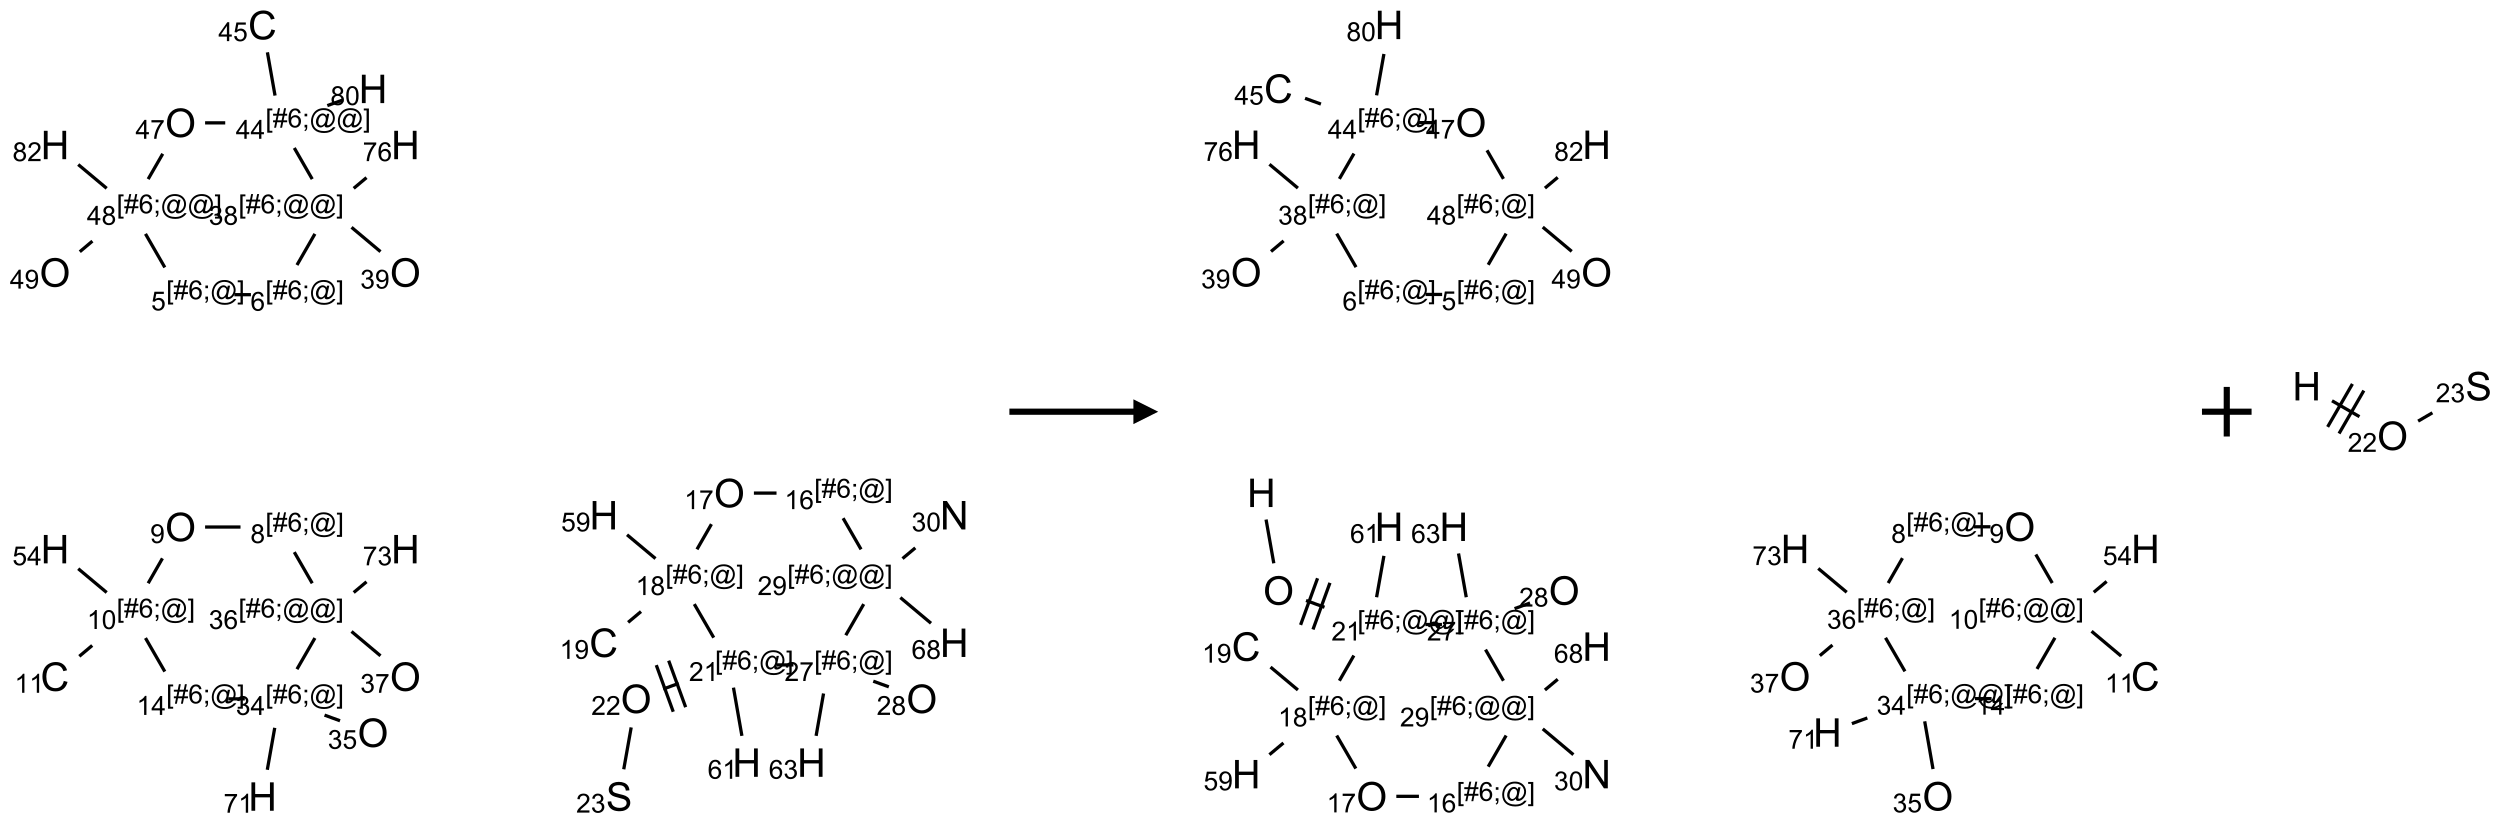 <?xml version="1.0" encoding="UTF-8"?>
<svg xmlns="http://www.w3.org/2000/svg" xmlns:xlink="http://www.w3.org/1999/xlink" width="1008" height="332" viewBox="0 0 1008 332">
<defs>
<g>
<g id="glyph-0-0">
<path d="M 2 0 L 2 -10 L 10 -10 L 10 0 Z M 2.25 -0.25 L 9.75 -0.25 L 9.75 -9.75 L 2.25 -9.75 Z M 2.25 -0.25 "/>
</g>
<g id="glyph-0-1">
<path d="M 0.773 -5.578 C 0.773 -7.48 1.285 -8.969 2.305 -10.043 C 3.324 -11.117 4.645 -11.656 6.258 -11.656 C 7.316 -11.656 8.27 -11.402 9.117 -10.898 C 9.965 -10.395 10.613 -9.688 11.059 -8.785 C 11.504 -7.883 11.727 -6.855 11.727 -5.711 C 11.727 -4.551 11.492 -3.512 11.023 -2.594 C 10.555 -1.676 9.891 -0.984 9.031 -0.512 C 8.172 -0.039 7.246 0.195 6.25 0.195 C 5.172 0.195 4.207 -0.066 3.359 -0.586 C 2.512 -1.105 1.867 -1.816 1.43 -2.719 C 0.992 -3.621 0.773 -4.574 0.773 -5.578 Z M 2.336 -5.555 C 2.336 -4.176 2.707 -3.086 3.449 -2.293 C 4.191 -1.5 5.121 -1.102 6.242 -1.102 C 7.383 -1.102 8.32 -1.504 9.059 -2.305 C 9.797 -3.105 10.164 -4.246 10.164 -5.719 C 10.164 -6.652 10.008 -7.465 9.691 -8.16 C 9.375 -8.855 8.914 -9.395 8.309 -9.777 C 7.703 -10.16 7.02 -10.352 6.266 -10.352 C 5.191 -10.352 4.27 -9.984 3.496 -9.246 C 2.723 -8.508 2.336 -7.277 2.336 -5.555 Z M 2.336 -5.555 "/>
</g>
<g id="glyph-0-2">
<path d="M 9.406 -4.016 L 10.922 -3.633 C 10.605 -2.387 10.031 -1.438 9.207 -0.785 C 8.383 -0.133 7.371 0.195 6.18 0.195 C 4.945 0.195 3.941 -0.055 3.168 -0.559 C 2.395 -1.062 1.805 -1.789 1.402 -2.742 C 1 -3.695 0.797 -4.719 0.797 -5.812 C 0.797 -7.004 1.023 -8.047 1.48 -8.934 C 1.938 -9.82 2.586 -10.496 3.426 -10.957 C 4.266 -11.418 5.191 -11.648 6.203 -11.648 C 7.348 -11.648 8.312 -11.355 9.094 -10.773 C 9.875 -10.191 10.418 -9.371 10.727 -8.312 L 9.234 -7.961 C 8.969 -8.793 8.582 -9.402 8.078 -9.781 C 7.574 -10.16 6.938 -10.352 6.172 -10.352 C 5.293 -10.352 4.555 -10.141 3.965 -9.719 C 3.375 -9.297 2.957 -8.73 2.719 -8.02 C 2.48 -7.309 2.359 -6.574 2.359 -5.82 C 2.359 -4.848 2.5 -3.996 2.785 -3.27 C 3.07 -2.543 3.512 -2 4.109 -1.641 C 4.707 -1.281 5.355 -1.102 6.055 -1.102 C 6.902 -1.102 7.621 -1.348 8.211 -1.836 C 8.801 -2.324 9.199 -3.051 9.406 -4.016 Z M 9.406 -4.016 "/>
</g>
<g id="glyph-0-3">
<path d="M 1.281 0 L 1.281 -11.453 L 2.797 -11.453 L 2.797 -6.75 L 8.75 -6.75 L 8.75 -11.453 L 10.266 -11.453 L 10.266 0 L 8.75 0 L 8.75 -5.398 L 2.797 -5.398 L 2.797 0 Z M 1.281 0 "/>
</g>
<g id="glyph-0-4">
<path d="M 0.719 -3.68 L 2.148 -3.805 C 2.215 -3.23 2.375 -2.762 2.621 -2.395 C 2.867 -2.027 3.254 -1.73 3.773 -1.504 C 4.293 -1.277 4.879 -1.164 5.531 -1.164 C 6.109 -1.164 6.621 -1.25 7.062 -1.422 C 7.504 -1.594 7.836 -1.828 8.051 -2.129 C 8.266 -2.43 8.375 -2.754 8.375 -3.109 C 8.375 -3.469 8.27 -3.781 8.062 -4.051 C 7.855 -4.32 7.512 -4.543 7.031 -4.727 C 6.723 -4.848 6.043 -5.031 4.992 -5.285 C 3.941 -5.539 3.203 -5.777 2.781 -6 C 2.234 -6.285 1.828 -6.641 1.559 -7.066 C 1.289 -7.492 1.156 -7.965 1.156 -8.492 C 1.156 -9.07 1.32 -9.609 1.648 -10.113 C 1.977 -10.617 2.457 -10.996 3.086 -11.258 C 3.715 -11.52 4.418 -11.648 5.188 -11.648 C 6.035 -11.648 6.785 -11.512 7.434 -11.238 C 8.082 -10.965 8.582 -10.562 8.93 -10.031 C 9.277 -9.5 9.465 -8.898 9.492 -8.227 L 8.039 -8.117 C 7.961 -8.84 7.695 -9.387 7.246 -9.758 C 6.797 -10.129 6.129 -10.312 5.25 -10.312 C 4.332 -10.312 3.664 -10.145 3.246 -9.809 C 2.828 -9.473 2.617 -9.066 2.617 -8.594 C 2.617 -8.184 2.766 -7.844 3.062 -7.578 C 3.355 -7.312 4.117 -7.039 5.348 -6.762 C 6.578 -6.484 7.426 -6.238 7.883 -6.031 C 8.551 -5.723 9.043 -5.336 9.359 -4.863 C 9.676 -4.391 9.836 -3.848 9.836 -3.234 C 9.836 -2.625 9.66 -2.051 9.312 -1.512 C 8.965 -0.973 8.461 -0.555 7.809 -0.254 C 7.156 0.047 6.418 0.195 5.602 0.195 C 4.566 0.195 3.695 0.043 2.996 -0.258 C 2.297 -0.559 1.746 -1.016 1.348 -1.621 C 0.949 -2.227 0.738 -2.914 0.719 -3.68 Z M 0.719 -3.68 "/>
</g>
<g id="glyph-0-5">
<path d="M 1.219 0 L 1.219 -11.453 L 2.773 -11.453 L 8.789 -2.461 L 8.789 -11.453 L 10.242 -11.453 L 10.242 0 L 8.688 0 L 2.672 -9 L 2.672 0 Z M 1.219 0 "/>
</g>
<g id="glyph-1-0">
<path d="M 1.332 0 L 1.332 -6.668 L 6.668 -6.668 L 6.668 0 Z M 1.5 -0.168 L 6.5 -0.168 L 6.5 -6.5 L 1.5 -6.5 Z M 1.5 -0.168 "/>
</g>
<g id="glyph-1-1">
<path d="M 0.582 -1.766 L 1.484 -1.848 C 1.562 -1.426 1.707 -1.117 1.922 -0.926 C 2.137 -0.734 2.414 -0.641 2.75 -0.641 C 3.039 -0.641 3.289 -0.707 3.508 -0.84 C 3.727 -0.973 3.902 -1.148 4.043 -1.367 C 4.18 -1.586 4.297 -1.887 4.391 -2.262 C 4.484 -2.637 4.531 -3.016 4.531 -3.406 C 4.531 -3.449 4.531 -3.512 4.527 -3.594 C 4.34 -3.297 4.082 -3.055 3.758 -2.867 C 3.434 -2.68 3.082 -2.59 2.703 -2.59 C 2.07 -2.59 1.535 -2.816 1.098 -3.277 C 0.66 -3.734 0.441 -4.34 0.441 -5.09 C 0.441 -5.863 0.672 -6.484 1.129 -6.957 C 1.586 -7.43 2.156 -7.668 2.844 -7.668 C 3.34 -7.668 3.793 -7.531 4.207 -7.266 C 4.617 -7 4.93 -6.617 5.145 -6.121 C 5.355 -5.629 5.465 -4.91 5.465 -3.973 C 5.465 -2.996 5.359 -2.223 5.145 -1.645 C 4.934 -1.066 4.617 -0.625 4.199 -0.324 C 3.781 -0.02 3.293 0.129 2.73 0.129 C 2.133 0.129 1.645 -0.035 1.266 -0.367 C 0.887 -0.699 0.66 -1.164 0.582 -1.766 Z M 4.422 -5.137 C 4.422 -5.676 4.277 -6.102 3.992 -6.418 C 3.707 -6.734 3.359 -6.891 2.957 -6.891 C 2.543 -6.891 2.18 -6.719 1.871 -6.379 C 1.562 -6.039 1.406 -5.598 1.406 -5.059 C 1.406 -4.57 1.555 -4.176 1.848 -3.871 C 2.141 -3.566 2.5 -3.418 2.934 -3.418 C 3.367 -3.418 3.723 -3.57 4.004 -3.871 C 4.281 -4.176 4.422 -4.598 4.422 -5.137 Z M 4.422 -5.137 "/>
</g>
<g id="glyph-1-2">
<path d="M 0.723 2.121 L 0.723 -7.637 L 2.793 -7.637 L 2.793 -6.859 L 1.66 -6.859 L 1.66 1.344 L 2.793 1.344 L 2.793 2.121 Z M 0.723 2.121 "/>
</g>
<g id="glyph-1-3">
<path d="M 0.535 0.129 L 0.988 -2.09 L 0.109 -2.09 L 0.109 -2.863 L 1.145 -2.863 L 1.531 -4.754 L 0.109 -4.754 L 0.109 -5.531 L 1.688 -5.531 L 2.141 -7.766 L 2.922 -7.766 L 2.469 -5.531 L 4.109 -5.531 L 4.562 -7.766 L 5.348 -7.766 L 4.895 -5.531 L 5.797 -5.531 L 5.797 -4.754 L 4.738 -4.754 L 4.348 -2.863 L 5.797 -2.863 L 5.797 -2.09 L 4.191 -2.09 L 3.738 0.129 L 2.957 0.129 L 3.406 -2.09 L 1.77 -2.09 L 1.316 0.129 Z M 1.926 -2.863 L 3.562 -2.863 L 3.953 -4.754 L 2.312 -4.754 Z M 1.926 -2.863 "/>
</g>
<g id="glyph-1-4">
<path d="M 5.309 -5.766 L 4.375 -5.691 C 4.293 -6.059 4.172 -6.328 4.02 -6.496 C 3.766 -6.762 3.453 -6.895 3.082 -6.895 C 2.785 -6.895 2.523 -6.812 2.297 -6.645 C 2 -6.43 1.77 -6.117 1.598 -5.703 C 1.43 -5.289 1.34 -4.703 1.332 -3.938 C 1.559 -4.281 1.836 -4.535 2.16 -4.703 C 2.488 -4.871 2.828 -4.953 3.188 -4.953 C 3.812 -4.953 4.344 -4.723 4.785 -4.262 C 5.223 -3.801 5.441 -3.207 5.441 -2.48 C 5.441 -2 5.34 -1.555 5.133 -1.145 C 4.926 -0.73 4.641 -0.418 4.281 -0.199 C 3.922 0.02 3.512 0.129 3.051 0.129 C 2.27 0.129 1.633 -0.156 1.141 -0.73 C 0.648 -1.305 0.402 -2.254 0.402 -3.574 C 0.402 -5.051 0.672 -6.121 1.219 -6.793 C 1.695 -7.375 2.336 -7.668 3.141 -7.668 C 3.742 -7.668 4.234 -7.5 4.617 -7.16 C 5 -6.824 5.23 -6.359 5.309 -5.766 Z M 1.48 -2.473 C 1.48 -2.152 1.547 -1.844 1.684 -1.547 C 1.82 -1.25 2.016 -1.027 2.262 -0.871 C 2.508 -0.719 2.766 -0.641 3.035 -0.641 C 3.434 -0.641 3.773 -0.801 4.059 -1.121 C 4.344 -1.441 4.484 -1.875 4.484 -2.422 C 4.484 -2.949 4.344 -3.367 4.062 -3.668 C 3.781 -3.973 3.426 -4.125 3 -4.125 C 2.578 -4.125 2.219 -3.973 1.922 -3.668 C 1.625 -3.363 1.48 -2.969 1.48 -2.473 Z M 1.48 -2.473 "/>
</g>
<g id="glyph-1-5">
<path d="M 0.949 -4.465 L 0.949 -5.531 L 2.016 -5.531 L 2.016 -4.465 Z M 0.949 0 L 0.949 -1.066 L 2.016 -1.066 L 2.016 0 C 2.016 0.391 1.945 0.711 1.809 0.949 C 1.668 1.191 1.449 1.379 1.145 1.512 L 0.887 1.109 C 1.082 1.023 1.23 0.895 1.324 0.727 C 1.418 0.559 1.469 0.316 1.48 0 Z M 0.949 0 "/>
</g>
<g id="glyph-1-6">
<path d="M 6.047 -0.848 C 5.82 -0.59 5.57 -0.379 5.289 -0.223 C 5.008 -0.062 4.73 0.016 4.449 0.016 C 4.141 0.016 3.84 -0.074 3.547 -0.254 C 3.254 -0.434 3.02 -0.715 2.836 -1.09 C 2.652 -1.465 2.562 -1.875 2.562 -2.324 C 2.562 -2.875 2.703 -3.43 2.988 -3.98 C 3.27 -4.535 3.621 -4.953 4.043 -5.23 C 4.461 -5.508 4.871 -5.645 5.266 -5.645 C 5.566 -5.645 5.855 -5.566 6.129 -5.41 C 6.402 -5.25 6.641 -5.012 6.84 -4.688 L 7.016 -5.496 L 7.949 -5.496 L 7.199 -2 C 7.094 -1.516 7.043 -1.246 7.043 -1.191 C 7.043 -1.098 7.078 -1.02 7.148 -0.949 C 7.219 -0.883 7.305 -0.848 7.406 -0.848 C 7.59 -0.848 7.832 -0.953 8.129 -1.168 C 8.527 -1.445 8.84 -1.816 9.07 -2.285 C 9.301 -2.75 9.418 -3.234 9.418 -3.73 C 9.418 -4.309 9.27 -4.852 8.973 -5.355 C 8.676 -5.859 8.23 -6.262 7.645 -6.562 C 7.055 -6.863 6.406 -7.016 5.691 -7.016 C 4.879 -7.016 4.137 -6.824 3.465 -6.445 C 2.793 -6.066 2.273 -5.52 1.902 -4.809 C 1.535 -4.098 1.348 -3.34 1.348 -2.527 C 1.348 -1.676 1.535 -0.941 1.902 -0.328 C 2.273 0.285 2.809 0.742 3.508 1.035 C 4.207 1.328 4.984 1.473 5.832 1.473 C 6.742 1.473 7.504 1.32 8.121 1.016 C 8.734 0.711 9.195 0.34 9.5 -0.098 L 10.441 -0.098 C 10.266 0.266 9.961 0.637 9.531 1.016 C 9.102 1.395 8.59 1.695 7.996 1.914 C 7.402 2.133 6.688 2.246 5.848 2.246 C 5.078 2.246 4.367 2.145 3.715 1.949 C 3.066 1.75 2.512 1.453 2.051 1.055 C 1.594 0.656 1.25 0.199 1.016 -0.316 C 0.723 -0.973 0.578 -1.684 0.578 -2.441 C 0.578 -3.289 0.75 -4.098 1.098 -4.863 C 1.523 -5.805 2.125 -6.527 2.902 -7.027 C 3.684 -7.527 4.629 -7.777 5.738 -7.777 C 6.602 -7.777 7.375 -7.602 8.059 -7.246 C 8.746 -6.895 9.285 -6.371 9.684 -5.672 C 10.02 -5.07 10.188 -4.418 10.188 -3.715 C 10.188 -2.707 9.832 -1.812 9.125 -1.031 C 8.492 -0.328 7.801 0.02 7.051 0.02 C 6.812 0.02 6.617 -0.016 6.473 -0.09 C 6.324 -0.16 6.215 -0.266 6.145 -0.402 C 6.102 -0.488 6.066 -0.637 6.047 -0.848 Z M 3.527 -2.262 C 3.527 -1.785 3.641 -1.414 3.863 -1.152 C 4.09 -0.887 4.348 -0.754 4.641 -0.754 C 4.836 -0.754 5.039 -0.812 5.254 -0.93 C 5.469 -1.047 5.676 -1.219 5.871 -1.449 C 6.066 -1.676 6.23 -1.969 6.355 -2.32 C 6.48 -2.672 6.543 -3.027 6.543 -3.379 C 6.543 -3.852 6.426 -4.219 6.191 -4.48 C 5.957 -4.738 5.672 -4.871 5.332 -4.871 C 5.109 -4.871 4.902 -4.812 4.707 -4.699 C 4.512 -4.586 4.32 -4.406 4.137 -4.156 C 3.953 -3.906 3.805 -3.602 3.691 -3.246 C 3.582 -2.887 3.527 -2.559 3.527 -2.262 Z M 3.527 -2.262 "/>
</g>
<g id="glyph-1-7">
<path d="M 2.27 2.121 L 0.203 2.121 L 0.203 1.344 L 1.332 1.344 L 1.332 -6.859 L 0.203 -6.859 L 0.203 -7.637 L 2.27 -7.637 Z M 2.27 2.121 "/>
</g>
<g id="glyph-1-8">
<path d="M 1.887 -4.141 C 1.496 -4.281 1.207 -4.484 1.02 -4.75 C 0.832 -5.016 0.738 -5.328 0.738 -5.699 C 0.738 -6.254 0.938 -6.719 1.34 -7.098 C 1.738 -7.477 2.27 -7.668 2.934 -7.668 C 3.598 -7.668 4.137 -7.473 4.543 -7.086 C 4.949 -6.699 5.152 -6.227 5.152 -5.672 C 5.152 -5.316 5.059 -5.008 4.871 -4.746 C 4.688 -4.484 4.406 -4.281 4.027 -4.141 C 4.496 -3.988 4.852 -3.742 5.098 -3.402 C 5.34 -3.062 5.465 -2.656 5.465 -2.184 C 5.465 -1.531 5.234 -0.98 4.77 -0.535 C 4.309 -0.09 3.703 0.129 2.949 0.129 C 2.195 0.129 1.586 -0.094 1.125 -0.539 C 0.664 -0.984 0.434 -1.543 0.434 -2.207 C 0.434 -2.703 0.559 -3.121 0.809 -3.457 C 1.062 -3.793 1.422 -4.02 1.887 -4.141 Z M 1.699 -5.73 C 1.699 -5.367 1.812 -5.074 2.047 -4.844 C 2.281 -4.613 2.582 -4.5 2.953 -4.5 C 3.312 -4.5 3.609 -4.613 3.84 -4.84 C 4.07 -5.066 4.188 -5.348 4.188 -5.676 C 4.188 -6.02 4.07 -6.309 3.832 -6.543 C 3.594 -6.777 3.297 -6.895 2.941 -6.895 C 2.586 -6.895 2.289 -6.781 2.051 -6.551 C 1.816 -6.324 1.699 -6.047 1.699 -5.73 Z M 1.395 -2.203 C 1.395 -1.938 1.461 -1.676 1.586 -1.426 C 1.711 -1.176 1.902 -0.984 2.152 -0.848 C 2.402 -0.711 2.672 -0.641 2.957 -0.641 C 3.406 -0.641 3.777 -0.785 4.066 -1.074 C 4.359 -1.363 4.504 -1.727 4.504 -2.172 C 4.504 -2.625 4.355 -2.996 4.055 -3.293 C 3.754 -3.586 3.379 -3.734 2.926 -3.734 C 2.484 -3.734 2.121 -3.59 1.832 -3.297 C 1.543 -3.004 1.395 -2.641 1.395 -2.203 Z M 1.395 -2.203 "/>
</g>
<g id="glyph-1-9">
<path d="M 0.449 -2.016 L 1.387 -2.141 C 1.492 -1.609 1.676 -1.227 1.934 -0.992 C 2.191 -0.758 2.508 -0.641 2.879 -0.641 C 3.32 -0.641 3.695 -0.793 3.996 -1.098 C 4.301 -1.402 4.453 -1.781 4.453 -2.234 C 4.453 -2.664 4.312 -3.02 4.031 -3.301 C 3.75 -3.578 3.391 -3.719 2.957 -3.719 C 2.781 -3.719 2.562 -3.684 2.297 -3.613 L 2.402 -4.438 C 2.465 -4.43 2.516 -4.426 2.551 -4.426 C 2.949 -4.426 3.312 -4.531 3.629 -4.738 C 3.949 -4.949 4.109 -5.27 4.109 -5.703 C 4.109 -6.047 3.992 -6.332 3.762 -6.559 C 3.527 -6.785 3.227 -6.895 2.859 -6.895 C 2.496 -6.895 2.191 -6.781 1.949 -6.551 C 1.707 -6.324 1.547 -5.98 1.48 -5.52 L 0.543 -5.688 C 0.656 -6.316 0.918 -6.805 1.324 -7.148 C 1.73 -7.492 2.234 -7.668 2.84 -7.668 C 3.254 -7.668 3.641 -7.578 3.988 -7.398 C 4.34 -7.219 4.609 -6.977 4.793 -6.668 C 4.98 -6.359 5.074 -6.031 5.074 -5.684 C 5.074 -5.352 4.984 -5.051 4.809 -4.781 C 4.629 -4.512 4.367 -4.297 4.02 -4.137 C 4.473 -4.031 4.824 -3.816 5.074 -3.488 C 5.324 -3.16 5.449 -2.75 5.449 -2.254 C 5.449 -1.59 5.203 -1.023 4.719 -0.559 C 4.234 -0.098 3.617 0.137 2.875 0.137 C 2.203 0.137 1.648 -0.062 1.207 -0.465 C 0.762 -0.863 0.512 -1.379 0.449 -2.016 Z M 0.449 -2.016 "/>
</g>
<g id="glyph-1-10">
<path d="M 3.449 0 L 3.449 -1.828 L 0.137 -1.828 L 0.137 -2.688 L 3.621 -7.637 L 4.387 -7.637 L 4.387 -2.688 L 5.418 -2.688 L 5.418 -1.828 L 4.387 -1.828 L 4.387 0 Z M 3.449 -2.688 L 3.449 -6.129 L 1.059 -2.688 Z M 3.449 -2.688 "/>
</g>
<g id="glyph-1-11">
<path d="M 3.973 0 L 3.035 0 L 3.035 -5.973 C 2.809 -5.758 2.516 -5.543 2.148 -5.328 C 1.781 -5.113 1.453 -4.953 1.16 -4.844 L 1.16 -5.75 C 1.684 -5.996 2.145 -6.297 2.535 -6.645 C 2.93 -6.996 3.207 -7.336 3.371 -7.668 L 3.973 -7.668 Z M 3.973 0 "/>
</g>
<g id="glyph-1-12">
<path d="M 0.441 -3.766 C 0.441 -4.668 0.535 -5.395 0.723 -5.945 C 0.906 -6.496 1.184 -6.922 1.551 -7.219 C 1.918 -7.516 2.375 -7.668 2.934 -7.668 C 3.344 -7.668 3.703 -7.586 4.012 -7.418 C 4.32 -7.254 4.574 -7.016 4.777 -6.707 C 4.977 -6.395 5.137 -6.016 5.25 -5.57 C 5.363 -5.125 5.422 -4.523 5.422 -3.766 C 5.422 -2.871 5.328 -2.148 5.145 -1.598 C 4.961 -1.047 4.688 -0.621 4.32 -0.32 C 3.953 -0.02 3.492 0.129 2.934 0.129 C 2.195 0.129 1.617 -0.133 1.199 -0.66 C 0.695 -1.297 0.441 -2.332 0.441 -3.766 Z M 1.406 -3.766 C 1.406 -2.512 1.555 -1.68 1.848 -1.262 C 2.141 -0.848 2.5 -0.641 2.934 -0.641 C 3.363 -0.641 3.727 -0.848 4.02 -1.266 C 4.312 -1.684 4.457 -2.516 4.457 -3.766 C 4.457 -5.023 4.312 -5.859 4.02 -6.27 C 3.727 -6.684 3.359 -6.891 2.922 -6.891 C 2.492 -6.891 2.148 -6.707 1.891 -6.344 C 1.566 -5.879 1.406 -5.02 1.406 -3.766 Z M 1.406 -3.766 "/>
</g>
<g id="glyph-1-13">
<path d="M 0.441 -2 L 1.426 -2.082 C 1.5 -1.605 1.668 -1.242 1.934 -1.004 C 2.199 -0.762 2.52 -0.641 2.895 -0.641 C 3.348 -0.641 3.73 -0.812 4.043 -1.152 C 4.355 -1.492 4.512 -1.941 4.512 -2.504 C 4.512 -3.039 4.359 -3.461 4.059 -3.77 C 3.758 -4.078 3.367 -4.234 2.879 -4.234 C 2.578 -4.234 2.305 -4.164 2.062 -4.027 C 1.82 -3.891 1.629 -3.715 1.488 -3.496 L 0.609 -3.609 L 1.348 -7.531 L 5.145 -7.531 L 5.145 -6.637 L 2.098 -6.637 L 1.688 -4.582 C 2.145 -4.902 2.625 -5.062 3.129 -5.062 C 3.797 -5.062 4.359 -4.832 4.816 -4.371 C 5.277 -3.91 5.504 -3.312 5.504 -2.59 C 5.504 -1.898 5.305 -1.301 4.902 -0.797 C 4.41 -0.18 3.742 0.129 2.895 0.129 C 2.199 0.129 1.633 -0.062 1.195 -0.453 C 0.758 -0.844 0.504 -1.359 0.441 -2 Z M 0.441 -2 "/>
</g>
<g id="glyph-1-14">
<path d="M 0.504 -6.637 L 0.504 -7.535 L 5.449 -7.535 L 5.449 -6.809 C 4.961 -6.289 4.48 -5.602 4.004 -4.746 C 3.527 -3.887 3.156 -3.004 2.895 -2.098 C 2.707 -1.461 2.59 -0.762 2.535 0 L 1.574 0 C 1.582 -0.602 1.703 -1.328 1.926 -2.176 C 2.152 -3.027 2.477 -3.848 2.898 -4.637 C 3.32 -5.426 3.77 -6.094 4.246 -6.637 Z M 0.504 -6.637 "/>
</g>
<g id="glyph-1-15">
<path d="M 5.371 -0.902 L 5.371 0 L 0.324 0 C 0.316 -0.227 0.352 -0.441 0.434 -0.652 C 0.562 -0.996 0.766 -1.332 1.051 -1.668 C 1.332 -2 1.742 -2.387 2.277 -2.824 C 3.105 -3.504 3.668 -4.043 3.957 -4.441 C 4.25 -4.84 4.395 -5.215 4.395 -5.566 C 4.395 -5.938 4.262 -6.254 3.996 -6.508 C 3.73 -6.762 3.387 -6.891 2.957 -6.891 C 2.508 -6.891 2.145 -6.754 1.875 -6.484 C 1.605 -6.215 1.469 -5.84 1.465 -5.359 L 0.5 -5.457 C 0.566 -6.176 0.812 -6.727 1.246 -7.102 C 1.676 -7.477 2.254 -7.668 2.98 -7.668 C 3.711 -7.668 4.293 -7.465 4.719 -7.059 C 5.145 -6.652 5.359 -6.148 5.359 -5.547 C 5.359 -5.242 5.297 -4.941 5.172 -4.645 C 5.047 -4.352 4.84 -4.039 4.551 -3.715 C 4.262 -3.387 3.777 -2.938 3.105 -2.371 C 2.543 -1.898 2.18 -1.578 2.02 -1.41 C 1.859 -1.242 1.73 -1.07 1.625 -0.902 Z M 5.371 -0.902 "/>
</g>
</g>
</defs>
<path fill="none" stroke-width="0.033" stroke-linecap="butt" stroke-linejoin="miter" stroke="rgb(0%, 0%, 0%)" stroke-opacity="1" stroke-miterlimit="10" d="M 1.513 5.059 L 1.87 5.059 " transform="matrix(40, 0, 0, 40, 22.174, 10.137)"/>
<path fill="none" stroke-width="0.033" stroke-linecap="butt" stroke-linejoin="miter" stroke="rgb(0%, 0%, 0%)" stroke-opacity="1" stroke-miterlimit="10" d="M 2.412 5.312 L 2.593 5.626 " transform="matrix(40, 0, 0, 40, 22.174, 10.137)"/>
<path fill="none" stroke-width="0.033" stroke-linecap="butt" stroke-linejoin="miter" stroke="rgb(0%, 0%, 0%)" stroke-opacity="1" stroke-miterlimit="10" d="M 2.62 6.178 L 2.439 6.492 " transform="matrix(40, 0, 0, 40, 22.174, 10.137)"/>
<path fill="none" stroke-width="0.033" stroke-linecap="butt" stroke-linejoin="miter" stroke="rgb(0%, 0%, 0%)" stroke-opacity="1" stroke-miterlimit="10" d="M 1.913 6.791 L 1.746 6.791 " transform="matrix(40, 0, 0, 40, 22.174, 10.137)"/>
<path fill="none" stroke-width="0.033" stroke-linecap="butt" stroke-linejoin="miter" stroke="rgb(0%, 0%, 0%)" stroke-opacity="1" stroke-miterlimit="10" d="M 1.107 6.516 L 0.912 6.178 " transform="matrix(40, 0, 0, 40, 22.174, 10.137)"/>
<path fill="none" stroke-width="0.033" stroke-linecap="butt" stroke-linejoin="miter" stroke="rgb(0%, 0%, 0%)" stroke-opacity="1" stroke-miterlimit="10" d="M 0.939 5.626 L 1.083 5.375 " transform="matrix(40, 0, 0, 40, 22.174, 10.137)"/>
<path fill="none" stroke-width="0.033" stroke-linecap="butt" stroke-linejoin="miter" stroke="rgb(0%, 0%, 0%)" stroke-opacity="1" stroke-miterlimit="10" d="M 0.375 6.253 L 0.245 6.362 " transform="matrix(40, 0, 0, 40, 22.174, 10.137)"/>
<path fill="none" stroke-width="0.033" stroke-linecap="butt" stroke-linejoin="miter" stroke="rgb(0%, 0%, 0%)" stroke-opacity="1" stroke-miterlimit="10" d="M 0.521 5.719 L 0.234 5.479 " transform="matrix(40, 0, 0, 40, 22.174, 10.137)"/>
<path fill="none" stroke-width="0.033" stroke-linecap="butt" stroke-linejoin="miter" stroke="rgb(0%, 0%, 0%)" stroke-opacity="1" stroke-miterlimit="10" d="M 2.717 6.955 L 2.873 7.012 " transform="matrix(40, 0, 0, 40, 22.174, 10.137)"/>
<path fill="none" stroke-width="0.033" stroke-linecap="butt" stroke-linejoin="miter" stroke="rgb(0%, 0%, 0%)" stroke-opacity="1" stroke-miterlimit="10" d="M 2.215 7.083 L 2.14 7.506 " transform="matrix(40, 0, 0, 40, 22.174, 10.137)"/>
<path fill="none" stroke-width="0.033" stroke-linecap="butt" stroke-linejoin="miter" stroke="rgb(0%, 0%, 0%)" stroke-opacity="1" stroke-miterlimit="10" d="M 2.989 6.112 L 3.281 6.357 " transform="matrix(40, 0, 0, 40, 22.174, 10.137)"/>
<path fill="none" stroke-width="0.033" stroke-linecap="butt" stroke-linejoin="miter" stroke="rgb(0%, 0%, 0%)" stroke-opacity="1" stroke-miterlimit="10" d="M 3.011 5.719 L 3.14 5.611 " transform="matrix(40, 0, 0, 40, 22.174, 10.137)"/>
<path fill="none" stroke-width="0.033" stroke-linecap="butt" stroke-linejoin="miter" stroke="rgb(0%, 0%, 0%)" stroke-opacity="1" stroke-miterlimit="10" d="M 7.045 4.717 L 7.273 4.717 " transform="matrix(40, 0, 0, 40, 22.174, 10.137)"/>
<path fill="none" stroke-width="0.033" stroke-linecap="butt" stroke-linejoin="miter" stroke="rgb(0%, 0%, 0%)" stroke-opacity="1" stroke-miterlimit="10" d="M 7.944 4.97 L 8.125 5.284 " transform="matrix(40, 0, 0, 40, 22.174, 10.137)"/>
<path fill="none" stroke-width="0.033" stroke-linecap="butt" stroke-linejoin="miter" stroke="rgb(0%, 0%, 0%)" stroke-opacity="1" stroke-miterlimit="10" d="M 8.152 5.836 L 7.971 6.15 " transform="matrix(40, 0, 0, 40, 22.174, 10.137)"/>
<path fill="none" stroke-width="0.033" stroke-linecap="butt" stroke-linejoin="miter" stroke="rgb(0%, 0%, 0%)" stroke-opacity="1" stroke-miterlimit="10" d="M 7.443 6.449 L 7.277 6.449 " transform="matrix(40, 0, 0, 40, 22.174, 10.137)"/>
<path fill="none" stroke-width="0.033" stroke-linecap="butt" stroke-linejoin="miter" stroke="rgb(0%, 0%, 0%)" stroke-opacity="1" stroke-miterlimit="10" d="M 6.64 6.174 L 6.444 5.836 " transform="matrix(40, 0, 0, 40, 22.174, 10.137)"/>
<path fill="none" stroke-width="0.033" stroke-linecap="butt" stroke-linejoin="miter" stroke="rgb(0%, 0%, 0%)" stroke-opacity="1" stroke-miterlimit="10" d="M 6.471 5.284 L 6.617 5.03 " transform="matrix(40, 0, 0, 40, 22.174, 10.137)"/>
<path fill="none" stroke-width="0.033" stroke-linecap="butt" stroke-linejoin="miter" stroke="rgb(0%, 0%, 0%)" stroke-opacity="1" stroke-miterlimit="10" d="M 5.907 5.911 L 5.777 6.02 " transform="matrix(40, 0, 0, 40, 22.174, 10.137)"/>
<path fill="none" stroke-width="0.033" stroke-linecap="butt" stroke-linejoin="miter" stroke="rgb(0%, 0%, 0%)" stroke-opacity="1" stroke-miterlimit="10" d="M 6.053 5.377 L 5.766 5.137 " transform="matrix(40, 0, 0, 40, 22.174, 10.137)"/>
<path fill="none" stroke-width="0.033" stroke-linecap="butt" stroke-linejoin="miter" stroke="rgb(0%, 0%, 0%)" stroke-opacity="1" stroke-miterlimit="10" d="M 6.287 6.635 L 6.131 6.692 " transform="matrix(40, 0, 0, 40, 22.174, 10.137)"/>
<path fill="none" stroke-width="0.033" stroke-linecap="butt" stroke-linejoin="miter" stroke="rgb(0%, 0%, 0%)" stroke-opacity="1" stroke-miterlimit="10" d="M 6.061 6.451 L 6.232 6.921 " transform="matrix(40, 0, 0, 40, 22.174, 10.137)"/>
<path fill="none" stroke-width="0.033" stroke-linecap="butt" stroke-linejoin="miter" stroke="rgb(0%, 0%, 0%)" stroke-opacity="1" stroke-miterlimit="10" d="M 6.186 6.406 L 6.357 6.875 " transform="matrix(40, 0, 0, 40, 22.174, 10.137)"/>
<path fill="none" stroke-width="0.033" stroke-linecap="butt" stroke-linejoin="miter" stroke="rgb(0%, 0%, 0%)" stroke-opacity="1" stroke-miterlimit="10" d="M 5.808 7.079 L 5.733 7.501 " transform="matrix(40, 0, 0, 40, 22.174, 10.137)"/>
<path fill="none" stroke-width="0.033" stroke-linecap="butt" stroke-linejoin="miter" stroke="rgb(0%, 0%, 0%)" stroke-opacity="1" stroke-miterlimit="10" d="M 6.839 6.678 L 6.924 7.164 " transform="matrix(40, 0, 0, 40, 22.174, 10.137)"/>
<path fill="none" stroke-width="0.033" stroke-linecap="butt" stroke-linejoin="miter" stroke="rgb(0%, 0%, 0%)" stroke-opacity="1" stroke-miterlimit="10" d="M 8.248 6.613 L 8.405 6.67 " transform="matrix(40, 0, 0, 40, 22.174, 10.137)"/>
<path fill="none" stroke-width="0.033" stroke-linecap="butt" stroke-linejoin="miter" stroke="rgb(0%, 0%, 0%)" stroke-opacity="1" stroke-miterlimit="10" d="M 7.747 6.737 L 7.672 7.164 " transform="matrix(40, 0, 0, 40, 22.174, 10.137)"/>
<path fill="none" stroke-width="0.033" stroke-linecap="butt" stroke-linejoin="miter" stroke="rgb(0%, 0%, 0%)" stroke-opacity="1" stroke-miterlimit="10" d="M 8.543 5.377 L 8.672 5.269 " transform="matrix(40, 0, 0, 40, 22.174, 10.137)"/>
<path fill="none" stroke-width="0.033" stroke-linecap="butt" stroke-linejoin="miter" stroke="rgb(0%, 0%, 0%)" stroke-opacity="1" stroke-miterlimit="10" d="M 8.521 5.77 L 8.83 6.029 " transform="matrix(40, 0, 0, 40, 22.174, 10.137)"/>
<path fill="none" stroke-width="0.033" stroke-linecap="butt" stroke-linejoin="miter" stroke="rgb(0%, 0%, 0%)" stroke-opacity="1" stroke-miterlimit="10" d="M 3.281 2.283 L 2.989 2.038 " transform="matrix(40, 0, 0, 40, 22.174, 10.137)"/>
<path fill="none" stroke-width="0.033" stroke-linecap="butt" stroke-linejoin="miter" stroke="rgb(0%, 0%, 0%)" stroke-opacity="1" stroke-miterlimit="10" d="M 2.62 2.104 L 2.439 2.418 " transform="matrix(40, 0, 0, 40, 22.174, 10.137)"/>
<path fill="none" stroke-width="0.033" stroke-linecap="butt" stroke-linejoin="miter" stroke="rgb(0%, 0%, 0%)" stroke-opacity="1" stroke-miterlimit="10" d="M 1.975 2.717 L 1.808 2.717 " transform="matrix(40, 0, 0, 40, 22.174, 10.137)"/>
<path fill="none" stroke-width="0.033" stroke-linecap="butt" stroke-linejoin="miter" stroke="rgb(0%, 0%, 0%)" stroke-opacity="1" stroke-miterlimit="10" d="M 1.107 2.442 L 0.912 2.104 " transform="matrix(40, 0, 0, 40, 22.174, 10.137)"/>
<path fill="none" stroke-width="0.033" stroke-linecap="butt" stroke-linejoin="miter" stroke="rgb(0%, 0%, 0%)" stroke-opacity="1" stroke-miterlimit="10" d="M 0.939 1.552 L 1.086 1.297 " transform="matrix(40, 0, 0, 40, 22.174, 10.137)"/>
<path fill="none" stroke-width="0.033" stroke-linecap="butt" stroke-linejoin="miter" stroke="rgb(0%, 0%, 0%)" stroke-opacity="1" stroke-miterlimit="10" d="M 1.513 0.985 L 1.716 0.985 " transform="matrix(40, 0, 0, 40, 22.174, 10.137)"/>
<path fill="none" stroke-width="0.033" stroke-linecap="butt" stroke-linejoin="miter" stroke="rgb(0%, 0%, 0%)" stroke-opacity="1" stroke-miterlimit="10" d="M 2.412 1.238 L 2.593 1.552 " transform="matrix(40, 0, 0, 40, 22.174, 10.137)"/>
<path fill="none" stroke-width="0.033" stroke-linecap="butt" stroke-linejoin="miter" stroke="rgb(0%, 0%, 0%)" stroke-opacity="1" stroke-miterlimit="10" d="M 2.218 0.71 L 2.141 0.274 " transform="matrix(40, 0, 0, 40, 22.174, 10.137)"/>
<path fill="none" stroke-width="0.033" stroke-linecap="butt" stroke-linejoin="miter" stroke="rgb(0%, 0%, 0%)" stroke-opacity="1" stroke-miterlimit="10" d="M 2.745 0.811 L 2.902 0.754 " transform="matrix(40, 0, 0, 40, 22.174, 10.137)"/>
<path fill="none" stroke-width="0.033" stroke-linecap="butt" stroke-linejoin="miter" stroke="rgb(0%, 0%, 0%)" stroke-opacity="1" stroke-miterlimit="10" d="M 0.377 2.177 L 0.25 2.284 " transform="matrix(40, 0, 0, 40, 22.174, 10.137)"/>
<path fill="none" stroke-width="0.033" stroke-linecap="butt" stroke-linejoin="miter" stroke="rgb(0%, 0%, 0%)" stroke-opacity="1" stroke-miterlimit="10" d="M 0.521 1.645 L 0.234 1.405 " transform="matrix(40, 0, 0, 40, 22.174, 10.137)"/>
<path fill="none" stroke-width="0.033" stroke-linecap="butt" stroke-linejoin="miter" stroke="rgb(0%, 0%, 0%)" stroke-opacity="1" stroke-miterlimit="10" d="M 3.011 1.645 L 3.14 1.537 " transform="matrix(40, 0, 0, 40, 22.174, 10.137)"/>
<g fill="rgb(0%, 0%, 0%)" fill-opacity="1">
<use xlink:href="#glyph-0-1" x="66.566" y="218.223"/>
</g>
<g fill="rgb(0%, 0%, 0%)" fill-opacity="1">
<use xlink:href="#glyph-1-1" x="60.539" y="218.973"/>
</g>
<g fill="rgb(0%, 0%, 0%)" fill-opacity="1">
<use xlink:href="#glyph-1-2" x="107.027" y="214.344"/>
<use xlink:href="#glyph-1-3" x="109.991" y="214.344"/>
<use xlink:href="#glyph-1-4" x="115.923" y="214.344"/>
<use xlink:href="#glyph-1-5" x="121.855" y="214.344"/>
<use xlink:href="#glyph-1-6" x="124.819" y="214.344"/>
<use xlink:href="#glyph-1-7" x="135.647" y="214.344"/>
</g>
<g fill="rgb(0%, 0%, 0%)" fill-opacity="1">
<use xlink:href="#glyph-1-8" x="100.957" y="218.973"/>
</g>
<g fill="rgb(0%, 0%, 0%)" fill-opacity="1">
<use xlink:href="#glyph-1-2" x="96.156" y="248.984"/>
<use xlink:href="#glyph-1-3" x="99.12" y="248.984"/>
<use xlink:href="#glyph-1-4" x="105.052" y="248.984"/>
<use xlink:href="#glyph-1-5" x="110.984" y="248.984"/>
<use xlink:href="#glyph-1-6" x="113.948" y="248.984"/>
<use xlink:href="#glyph-1-6" x="124.776" y="248.984"/>
<use xlink:href="#glyph-1-7" x="135.604" y="248.984"/>
</g>
<g fill="rgb(0%, 0%, 0%)" fill-opacity="1">
<use xlink:href="#glyph-1-9" x="84.176" y="253.613"/>
<use xlink:href="#glyph-1-4" x="90.108" y="253.613"/>
</g>
<g fill="rgb(0%, 0%, 0%)" fill-opacity="1">
<use xlink:href="#glyph-1-2" x="107.027" y="283.625"/>
<use xlink:href="#glyph-1-3" x="109.991" y="283.625"/>
<use xlink:href="#glyph-1-4" x="115.923" y="283.625"/>
<use xlink:href="#glyph-1-5" x="121.855" y="283.625"/>
<use xlink:href="#glyph-1-6" x="124.819" y="283.625"/>
<use xlink:href="#glyph-1-7" x="135.647" y="283.625"/>
</g>
<g fill="rgb(0%, 0%, 0%)" fill-opacity="1">
<use xlink:href="#glyph-1-9" x="95.07" y="288.254"/>
<use xlink:href="#glyph-1-10" x="101.003" y="288.254"/>
</g>
<g fill="rgb(0%, 0%, 0%)" fill-opacity="1">
<use xlink:href="#glyph-1-2" x="67.027" y="283.625"/>
<use xlink:href="#glyph-1-3" x="69.991" y="283.625"/>
<use xlink:href="#glyph-1-4" x="75.923" y="283.625"/>
<use xlink:href="#glyph-1-5" x="81.855" y="283.625"/>
<use xlink:href="#glyph-1-6" x="84.819" y="283.625"/>
<use xlink:href="#glyph-1-7" x="95.647" y="283.625"/>
</g>
<g fill="rgb(0%, 0%, 0%)" fill-opacity="1">
<use xlink:href="#glyph-1-11" x="55.07" y="288.254"/>
<use xlink:href="#glyph-1-10" x="61.003" y="288.254"/>
</g>
<g fill="rgb(0%, 0%, 0%)" fill-opacity="1">
<use xlink:href="#glyph-1-2" x="47.027" y="248.984"/>
<use xlink:href="#glyph-1-3" x="49.991" y="248.984"/>
<use xlink:href="#glyph-1-4" x="55.923" y="248.984"/>
<use xlink:href="#glyph-1-5" x="61.855" y="248.984"/>
<use xlink:href="#glyph-1-6" x="64.819" y="248.984"/>
<use xlink:href="#glyph-1-7" x="75.647" y="248.984"/>
</g>
<g fill="rgb(0%, 0%, 0%)" fill-opacity="1">
<use xlink:href="#glyph-1-11" x="35.062" y="253.613"/>
<use xlink:href="#glyph-1-12" x="40.995" y="253.613"/>
</g>
<g fill="rgb(0%, 0%, 0%)" fill-opacity="1">
<use xlink:href="#glyph-0-2" x="16.316" y="278.57"/>
</g>
<g fill="rgb(0%, 0%, 0%)" fill-opacity="1">
<use xlink:href="#glyph-1-11" x="5.871" y="279.324"/>
<use xlink:href="#glyph-1-11" x="11.803" y="279.324"/>
</g>
<g fill="rgb(0%, 0%, 0%)" fill-opacity="1">
<use xlink:href="#glyph-0-3" x="16.402" y="227.148"/>
</g>
<g fill="rgb(0%, 0%, 0%)" fill-opacity="1">
<use xlink:href="#glyph-1-13" x="4.996" y="227.91"/>
<use xlink:href="#glyph-1-10" x="10.928" y="227.91"/>
</g>
<g fill="rgb(0%, 0%, 0%)" fill-opacity="1">
<use xlink:href="#glyph-0-1" x="144.156" y="301.188"/>
</g>
<g fill="rgb(0%, 0%, 0%)" fill-opacity="1">
<use xlink:href="#glyph-1-9" x="132.156" y="301.934"/>
<use xlink:href="#glyph-1-13" x="138.089" y="301.934"/>
</g>
<g fill="rgb(0%, 0%, 0%)" fill-opacity="1">
<use xlink:href="#glyph-0-3" x="100.098" y="326.895"/>
</g>
<g fill="rgb(0%, 0%, 0%)" fill-opacity="1">
<use xlink:href="#glyph-1-14" x="90.137" y="327.688"/>
<use xlink:href="#glyph-1-11" x="96.069" y="327.688"/>
</g>
<g fill="rgb(0%, 0%, 0%)" fill-opacity="1">
<use xlink:href="#glyph-0-1" x="157.207" y="278.574"/>
</g>
<g fill="rgb(0%, 0%, 0%)" fill-opacity="1">
<use xlink:href="#glyph-1-9" x="145.266" y="279.324"/>
<use xlink:href="#glyph-1-14" x="151.198" y="279.324"/>
</g>
<g fill="rgb(0%, 0%, 0%)" fill-opacity="1">
<use xlink:href="#glyph-0-3" x="157.684" y="227.148"/>
</g>
<g fill="rgb(0%, 0%, 0%)" fill-opacity="1">
<use xlink:href="#glyph-1-14" x="146.25" y="227.941"/>
<use xlink:href="#glyph-1-9" x="152.182" y="227.941"/>
</g>
<g fill="rgb(0%, 0%, 0%)" fill-opacity="1">
<use xlink:href="#glyph-0-1" x="287.852" y="204.543"/>
</g>
<g fill="rgb(0%, 0%, 0%)" fill-opacity="1">
<use xlink:href="#glyph-1-11" x="275.906" y="205.289"/>
<use xlink:href="#glyph-1-14" x="281.839" y="205.289"/>
</g>
<g fill="rgb(0%, 0%, 0%)" fill-opacity="1">
<use xlink:href="#glyph-1-2" x="328.312" y="200.664"/>
<use xlink:href="#glyph-1-3" x="331.276" y="200.664"/>
<use xlink:href="#glyph-1-4" x="337.208" y="200.664"/>
<use xlink:href="#glyph-1-5" x="343.141" y="200.664"/>
<use xlink:href="#glyph-1-6" x="346.104" y="200.664"/>
<use xlink:href="#glyph-1-7" x="356.932" y="200.664"/>
</g>
<g fill="rgb(0%, 0%, 0%)" fill-opacity="1">
<use xlink:href="#glyph-1-11" x="316.328" y="205.293"/>
<use xlink:href="#glyph-1-4" x="322.26" y="205.293"/>
</g>
<g fill="rgb(0%, 0%, 0%)" fill-opacity="1">
<use xlink:href="#glyph-1-2" x="317.441" y="235.305"/>
<use xlink:href="#glyph-1-3" x="320.405" y="235.305"/>
<use xlink:href="#glyph-1-4" x="326.337" y="235.305"/>
<use xlink:href="#glyph-1-5" x="332.27" y="235.305"/>
<use xlink:href="#glyph-1-6" x="335.233" y="235.305"/>
<use xlink:href="#glyph-1-6" x="346.061" y="235.305"/>
<use xlink:href="#glyph-1-7" x="356.889" y="235.305"/>
</g>
<g fill="rgb(0%, 0%, 0%)" fill-opacity="1">
<use xlink:href="#glyph-1-15" x="305.438" y="239.934"/>
<use xlink:href="#glyph-1-1" x="311.37" y="239.934"/>
</g>
<g fill="rgb(0%, 0%, 0%)" fill-opacity="1">
<use xlink:href="#glyph-1-2" x="328.312" y="269.945"/>
<use xlink:href="#glyph-1-3" x="331.276" y="269.945"/>
<use xlink:href="#glyph-1-4" x="337.208" y="269.945"/>
<use xlink:href="#glyph-1-5" x="343.141" y="269.945"/>
<use xlink:href="#glyph-1-6" x="346.104" y="269.945"/>
<use xlink:href="#glyph-1-7" x="356.932" y="269.945"/>
</g>
<g fill="rgb(0%, 0%, 0%)" fill-opacity="1">
<use xlink:href="#glyph-1-15" x="316.324" y="274.574"/>
<use xlink:href="#glyph-1-14" x="322.257" y="274.574"/>
</g>
<g fill="rgb(0%, 0%, 0%)" fill-opacity="1">
<use xlink:href="#glyph-1-2" x="288.312" y="269.945"/>
<use xlink:href="#glyph-1-3" x="291.276" y="269.945"/>
<use xlink:href="#glyph-1-4" x="297.208" y="269.945"/>
<use xlink:href="#glyph-1-5" x="303.141" y="269.945"/>
<use xlink:href="#glyph-1-6" x="306.104" y="269.945"/>
<use xlink:href="#glyph-1-7" x="316.932" y="269.945"/>
</g>
<g fill="rgb(0%, 0%, 0%)" fill-opacity="1">
<use xlink:href="#glyph-1-15" x="277.797" y="274.574"/>
<use xlink:href="#glyph-1-11" x="283.729" y="274.574"/>
</g>
<g fill="rgb(0%, 0%, 0%)" fill-opacity="1">
<use xlink:href="#glyph-1-2" x="268.312" y="235.305"/>
<use xlink:href="#glyph-1-3" x="271.276" y="235.305"/>
<use xlink:href="#glyph-1-4" x="277.208" y="235.305"/>
<use xlink:href="#glyph-1-5" x="283.141" y="235.305"/>
<use xlink:href="#glyph-1-6" x="286.104" y="235.305"/>
<use xlink:href="#glyph-1-7" x="296.932" y="235.305"/>
</g>
<g fill="rgb(0%, 0%, 0%)" fill-opacity="1">
<use xlink:href="#glyph-1-11" x="256.305" y="239.934"/>
<use xlink:href="#glyph-1-8" x="262.237" y="239.934"/>
</g>
<g fill="rgb(0%, 0%, 0%)" fill-opacity="1">
<use xlink:href="#glyph-0-2" x="237.598" y="264.891"/>
</g>
<g fill="rgb(0%, 0%, 0%)" fill-opacity="1">
<use xlink:href="#glyph-1-11" x="225.664" y="265.645"/>
<use xlink:href="#glyph-1-1" x="231.596" y="265.645"/>
</g>
<g fill="rgb(0%, 0%, 0%)" fill-opacity="1">
<use xlink:href="#glyph-0-3" x="237.684" y="213.469"/>
</g>
<g fill="rgb(0%, 0%, 0%)" fill-opacity="1">
<use xlink:href="#glyph-1-13" x="226.234" y="214.262"/>
<use xlink:href="#glyph-1-1" x="232.167" y="214.262"/>
</g>
<g fill="rgb(0%, 0%, 0%)" fill-opacity="1">
<use xlink:href="#glyph-0-1" x="250.262" y="287.504"/>
</g>
<g fill="rgb(0%, 0%, 0%)" fill-opacity="1">
<use xlink:href="#glyph-1-15" x="238.402" y="288.254"/>
<use xlink:href="#glyph-1-15" x="244.335" y="288.254"/>
</g>
<g fill="rgb(0%, 0%, 0%)" fill-opacity="1">
<use xlink:href="#glyph-0-4" x="244.289" y="326.895"/>
</g>
<g fill="rgb(0%, 0%, 0%)" fill-opacity="1">
<use xlink:href="#glyph-1-15" x="232.293" y="327.648"/>
<use xlink:href="#glyph-1-9" x="238.225" y="327.648"/>
</g>
<g fill="rgb(0%, 0%, 0%)" fill-opacity="1">
<use xlink:href="#glyph-0-3" x="295.273" y="313.215"/>
</g>
<g fill="rgb(0%, 0%, 0%)" fill-opacity="1">
<use xlink:href="#glyph-1-4" x="285.312" y="314.004"/>
<use xlink:href="#glyph-1-11" x="291.245" y="314.004"/>
</g>
<g fill="rgb(0%, 0%, 0%)" fill-opacity="1">
<use xlink:href="#glyph-0-1" x="365.438" y="287.504"/>
</g>
<g fill="rgb(0%, 0%, 0%)" fill-opacity="1">
<use xlink:href="#glyph-1-15" x="353.48" y="288.254"/>
<use xlink:href="#glyph-1-8" x="359.413" y="288.254"/>
</g>
<g fill="rgb(0%, 0%, 0%)" fill-opacity="1">
<use xlink:href="#glyph-0-3" x="321.383" y="313.215"/>
</g>
<g fill="rgb(0%, 0%, 0%)" fill-opacity="1">
<use xlink:href="#glyph-1-4" x="309.949" y="314.004"/>
<use xlink:href="#glyph-1-9" x="315.882" y="314.004"/>
</g>
<g fill="rgb(0%, 0%, 0%)" fill-opacity="1">
<use xlink:href="#glyph-0-5" x="379.012" y="213.469"/>
</g>
<g fill="rgb(0%, 0%, 0%)" fill-opacity="1">
<use xlink:href="#glyph-1-9" x="367.543" y="214.262"/>
<use xlink:href="#glyph-1-12" x="373.475" y="214.262"/>
</g>
<g fill="rgb(0%, 0%, 0%)" fill-opacity="1">
<use xlink:href="#glyph-0-3" x="378.969" y="264.891"/>
</g>
<g fill="rgb(0%, 0%, 0%)" fill-opacity="1">
<use xlink:href="#glyph-1-4" x="367.52" y="265.684"/>
<use xlink:href="#glyph-1-8" x="373.452" y="265.684"/>
</g>
<g fill="rgb(0%, 0%, 0%)" fill-opacity="1">
<use xlink:href="#glyph-0-1" x="157.207" y="115.613"/>
</g>
<g fill="rgb(0%, 0%, 0%)" fill-opacity="1">
<use xlink:href="#glyph-1-9" x="145.25" y="116.363"/>
<use xlink:href="#glyph-1-1" x="151.182" y="116.363"/>
</g>
<g fill="rgb(0%, 0%, 0%)" fill-opacity="1">
<use xlink:href="#glyph-1-2" x="96.156" y="86.023"/>
<use xlink:href="#glyph-1-3" x="99.12" y="86.023"/>
<use xlink:href="#glyph-1-4" x="105.052" y="86.023"/>
<use xlink:href="#glyph-1-5" x="110.984" y="86.023"/>
<use xlink:href="#glyph-1-6" x="113.948" y="86.023"/>
<use xlink:href="#glyph-1-6" x="124.776" y="86.023"/>
<use xlink:href="#glyph-1-7" x="135.604" y="86.023"/>
</g>
<g fill="rgb(0%, 0%, 0%)" fill-opacity="1">
<use xlink:href="#glyph-1-9" x="84.152" y="90.652"/>
<use xlink:href="#glyph-1-8" x="90.085" y="90.652"/>
</g>
<g fill="rgb(0%, 0%, 0%)" fill-opacity="1">
<use xlink:href="#glyph-1-2" x="107.027" y="120.664"/>
<use xlink:href="#glyph-1-3" x="109.991" y="120.664"/>
<use xlink:href="#glyph-1-4" x="115.923" y="120.664"/>
<use xlink:href="#glyph-1-5" x="121.855" y="120.664"/>
<use xlink:href="#glyph-1-6" x="124.819" y="120.664"/>
<use xlink:href="#glyph-1-7" x="135.647" y="120.664"/>
</g>
<g fill="rgb(0%, 0%, 0%)" fill-opacity="1">
<use xlink:href="#glyph-1-4" x="100.977" y="125.293"/>
</g>
<g fill="rgb(0%, 0%, 0%)" fill-opacity="1">
<use xlink:href="#glyph-1-2" x="67.027" y="120.664"/>
<use xlink:href="#glyph-1-3" x="69.991" y="120.664"/>
<use xlink:href="#glyph-1-4" x="75.923" y="120.664"/>
<use xlink:href="#glyph-1-5" x="81.855" y="120.664"/>
<use xlink:href="#glyph-1-6" x="84.819" y="120.664"/>
<use xlink:href="#glyph-1-7" x="95.647" y="120.664"/>
</g>
<g fill="rgb(0%, 0%, 0%)" fill-opacity="1">
<use xlink:href="#glyph-1-13" x="60.914" y="125.16"/>
</g>
<g fill="rgb(0%, 0%, 0%)" fill-opacity="1">
<use xlink:href="#glyph-1-2" x="47.027" y="86.023"/>
<use xlink:href="#glyph-1-3" x="49.991" y="86.023"/>
<use xlink:href="#glyph-1-4" x="55.923" y="86.023"/>
<use xlink:href="#glyph-1-5" x="61.855" y="86.023"/>
<use xlink:href="#glyph-1-6" x="64.819" y="86.023"/>
<use xlink:href="#glyph-1-6" x="75.647" y="86.023"/>
<use xlink:href="#glyph-1-7" x="86.475" y="86.023"/>
</g>
<g fill="rgb(0%, 0%, 0%)" fill-opacity="1">
<use xlink:href="#glyph-1-10" x="35.023" y="90.652"/>
<use xlink:href="#glyph-1-8" x="40.956" y="90.652"/>
</g>
<g fill="rgb(0%, 0%, 0%)" fill-opacity="1">
<use xlink:href="#glyph-0-1" x="66.566" y="55.262"/>
</g>
<g fill="rgb(0%, 0%, 0%)" fill-opacity="1">
<use xlink:href="#glyph-1-10" x="54.625" y="55.977"/>
<use xlink:href="#glyph-1-14" x="60.557" y="55.977"/>
</g>
<g fill="rgb(0%, 0%, 0%)" fill-opacity="1">
<use xlink:href="#glyph-1-2" x="107.027" y="51.383"/>
<use xlink:href="#glyph-1-3" x="109.991" y="51.383"/>
<use xlink:href="#glyph-1-4" x="115.923" y="51.383"/>
<use xlink:href="#glyph-1-5" x="121.855" y="51.383"/>
<use xlink:href="#glyph-1-6" x="124.819" y="51.383"/>
<use xlink:href="#glyph-1-6" x="135.647" y="51.383"/>
<use xlink:href="#glyph-1-7" x="146.475" y="51.383"/>
</g>
<g fill="rgb(0%, 0%, 0%)" fill-opacity="1">
<use xlink:href="#glyph-1-10" x="95.07" y="55.977"/>
<use xlink:href="#glyph-1-10" x="101.003" y="55.977"/>
</g>
<g fill="rgb(0%, 0%, 0%)" fill-opacity="1">
<use xlink:href="#glyph-0-2" x="100.012" y="15.863"/>
</g>
<g fill="rgb(0%, 0%, 0%)" fill-opacity="1">
<use xlink:href="#glyph-1-10" x="88.035" y="16.586"/>
<use xlink:href="#glyph-1-13" x="93.967" y="16.586"/>
</g>
<g fill="rgb(0%, 0%, 0%)" fill-opacity="1">
<use xlink:href="#glyph-0-3" x="144.633" y="41.574"/>
</g>
<g fill="rgb(0%, 0%, 0%)" fill-opacity="1">
<use xlink:href="#glyph-1-8" x="133.223" y="42.367"/>
<use xlink:href="#glyph-1-12" x="139.155" y="42.367"/>
</g>
<g fill="rgb(0%, 0%, 0%)" fill-opacity="1">
<use xlink:href="#glyph-0-1" x="15.926" y="115.613"/>
</g>
<g fill="rgb(0%, 0%, 0%)" fill-opacity="1">
<use xlink:href="#glyph-1-10" x="3.969" y="116.363"/>
<use xlink:href="#glyph-1-1" x="9.901" y="116.363"/>
</g>
<g fill="rgb(0%, 0%, 0%)" fill-opacity="1">
<use xlink:href="#glyph-0-3" x="16.402" y="64.188"/>
</g>
<g fill="rgb(0%, 0%, 0%)" fill-opacity="1">
<use xlink:href="#glyph-1-8" x="5.047" y="64.977"/>
<use xlink:href="#glyph-1-15" x="10.979" y="64.977"/>
</g>
<g fill="rgb(0%, 0%, 0%)" fill-opacity="1">
<use xlink:href="#glyph-0-3" x="157.684" y="64.188"/>
</g>
<g fill="rgb(0%, 0%, 0%)" fill-opacity="1">
<use xlink:href="#glyph-1-14" x="146.254" y="64.977"/>
<use xlink:href="#glyph-1-4" x="152.186" y="64.977"/>
</g>
<path fill-rule="nonzero" fill="rgb(0%, 0%, 0%)" fill-opacity="1" d="M 406.984 167.25 L 456.984 167.25 L 456.984 171 L 466.984 166 L 456.984 161 L 456.984 164.75 L 406.984 164.75 "/>
<path fill="none" stroke-width="0.033" stroke-linecap="butt" stroke-linejoin="miter" stroke="rgb(0%, 0%, 0%)" stroke-opacity="1" stroke-miterlimit="10" d="M 0.2 4.986 L 0.278 5.427 " transform="matrix(40, 0, 0, 40, 502.475, 10.041)"/>
<path fill="none" stroke-width="0.033" stroke-linecap="butt" stroke-linejoin="miter" stroke="rgb(0%, 0%, 0%)" stroke-opacity="1" stroke-miterlimit="10" d="M 0.603 5.802 L 0.789 5.87 " transform="matrix(40, 0, 0, 40, 502.475, 10.041)"/>
<path fill="none" stroke-width="0.033" stroke-linecap="butt" stroke-linejoin="miter" stroke="rgb(0%, 0%, 0%)" stroke-opacity="1" stroke-miterlimit="10" d="M 0.673 6.094 L 0.844 5.624 " transform="matrix(40, 0, 0, 40, 502.475, 10.041)"/>
<path fill="none" stroke-width="0.033" stroke-linecap="butt" stroke-linejoin="miter" stroke="rgb(0%, 0%, 0%)" stroke-opacity="1" stroke-miterlimit="10" d="M 0.548 6.048 L 0.719 5.578 " transform="matrix(40, 0, 0, 40, 502.475, 10.041)"/>
<path fill="none" stroke-width="0.033" stroke-linecap="butt" stroke-linejoin="miter" stroke="rgb(0%, 0%, 0%)" stroke-opacity="1" stroke-miterlimit="10" d="M 1.314 5.769 L 1.388 5.352 " transform="matrix(40, 0, 0, 40, 502.475, 10.041)"/>
<path fill="none" stroke-width="0.033" stroke-linecap="butt" stroke-linejoin="miter" stroke="rgb(0%, 0%, 0%)" stroke-opacity="1" stroke-miterlimit="10" d="M 1.085 6.357 L 0.939 6.611 " transform="matrix(40, 0, 0, 40, 502.475, 10.041)"/>
<path fill="none" stroke-width="0.033" stroke-linecap="butt" stroke-linejoin="miter" stroke="rgb(0%, 0%, 0%)" stroke-opacity="1" stroke-miterlimit="10" d="M 0.521 6.704 L 0.245 6.473 " transform="matrix(40, 0, 0, 40, 502.475, 10.041)"/>
<path fill="none" stroke-width="0.033" stroke-linecap="butt" stroke-linejoin="miter" stroke="rgb(0%, 0%, 0%)" stroke-opacity="1" stroke-miterlimit="10" d="M 0.375 7.238 L 0.234 7.356 " transform="matrix(40, 0, 0, 40, 502.475, 10.041)"/>
<path fill="none" stroke-width="0.033" stroke-linecap="butt" stroke-linejoin="miter" stroke="rgb(0%, 0%, 0%)" stroke-opacity="1" stroke-miterlimit="10" d="M 0.912 7.163 L 1.105 7.496 " transform="matrix(40, 0, 0, 40, 502.475, 10.041)"/>
<path fill="none" stroke-width="0.033" stroke-linecap="butt" stroke-linejoin="miter" stroke="rgb(0%, 0%, 0%)" stroke-opacity="1" stroke-miterlimit="10" d="M 1.513 7.776 L 1.741 7.776 " transform="matrix(40, 0, 0, 40, 502.475, 10.041)"/>
<path fill="none" stroke-width="0.033" stroke-linecap="butt" stroke-linejoin="miter" stroke="rgb(0%, 0%, 0%)" stroke-opacity="1" stroke-miterlimit="10" d="M 2.439 7.477 L 2.62 7.163 " transform="matrix(40, 0, 0, 40, 502.475, 10.041)"/>
<path fill="none" stroke-width="0.033" stroke-linecap="butt" stroke-linejoin="miter" stroke="rgb(0%, 0%, 0%)" stroke-opacity="1" stroke-miterlimit="10" d="M 2.989 7.096 L 3.298 7.356 " transform="matrix(40, 0, 0, 40, 502.475, 10.041)"/>
<path fill="none" stroke-width="0.033" stroke-linecap="butt" stroke-linejoin="miter" stroke="rgb(0%, 0%, 0%)" stroke-opacity="1" stroke-miterlimit="10" d="M 3.011 6.704 L 3.14 6.596 " transform="matrix(40, 0, 0, 40, 502.475, 10.041)"/>
<path fill="none" stroke-width="0.033" stroke-linecap="butt" stroke-linejoin="miter" stroke="rgb(0%, 0%, 0%)" stroke-opacity="1" stroke-miterlimit="10" d="M 2.593 6.611 L 2.412 6.297 " transform="matrix(40, 0, 0, 40, 502.475, 10.041)"/>
<path fill="none" stroke-width="0.033" stroke-linecap="butt" stroke-linejoin="miter" stroke="rgb(0%, 0%, 0%)" stroke-opacity="1" stroke-miterlimit="10" d="M 1.973 6.044 L 1.806 6.044 " transform="matrix(40, 0, 0, 40, 502.475, 10.041)"/>
<path fill="none" stroke-width="0.033" stroke-linecap="butt" stroke-linejoin="miter" stroke="rgb(0%, 0%, 0%)" stroke-opacity="1" stroke-miterlimit="10" d="M 2.705 5.884 L 2.861 5.827 " transform="matrix(40, 0, 0, 40, 502.475, 10.041)"/>
<path fill="none" stroke-width="0.033" stroke-linecap="butt" stroke-linejoin="miter" stroke="rgb(0%, 0%, 0%)" stroke-opacity="1" stroke-miterlimit="10" d="M 2.218 5.769 L 2.14 5.328 " transform="matrix(40, 0, 0, 40, 502.475, 10.041)"/>
<path fill="none" stroke-width="0.033" stroke-linecap="butt" stroke-linejoin="miter" stroke="rgb(0%, 0%, 0%)" stroke-opacity="1" stroke-miterlimit="10" d="M 8.819 6.362 L 8.521 6.112 " transform="matrix(40, 0, 0, 40, 502.475, 10.041)"/>
<path fill="none" stroke-width="0.033" stroke-linecap="butt" stroke-linejoin="miter" stroke="rgb(0%, 0%, 0%)" stroke-opacity="1" stroke-miterlimit="10" d="M 8.152 6.178 L 7.971 6.492 " transform="matrix(40, 0, 0, 40, 502.475, 10.041)"/>
<path fill="none" stroke-width="0.033" stroke-linecap="butt" stroke-linejoin="miter" stroke="rgb(0%, 0%, 0%)" stroke-opacity="1" stroke-miterlimit="10" d="M 7.513 6.791 L 7.346 6.791 " transform="matrix(40, 0, 0, 40, 502.475, 10.041)"/>
<path fill="none" stroke-width="0.033" stroke-linecap="butt" stroke-linejoin="miter" stroke="rgb(0%, 0%, 0%)" stroke-opacity="1" stroke-miterlimit="10" d="M 6.64 6.516 L 6.444 6.178 " transform="matrix(40, 0, 0, 40, 502.475, 10.041)"/>
<path fill="none" stroke-width="0.033" stroke-linecap="butt" stroke-linejoin="miter" stroke="rgb(0%, 0%, 0%)" stroke-opacity="1" stroke-miterlimit="10" d="M 6.471 5.626 L 6.615 5.375 " transform="matrix(40, 0, 0, 40, 502.475, 10.041)"/>
<path fill="none" stroke-width="0.033" stroke-linecap="butt" stroke-linejoin="miter" stroke="rgb(0%, 0%, 0%)" stroke-opacity="1" stroke-miterlimit="10" d="M 7.336 5.059 L 7.502 5.059 " transform="matrix(40, 0, 0, 40, 502.475, 10.041)"/>
<path fill="none" stroke-width="0.033" stroke-linecap="butt" stroke-linejoin="miter" stroke="rgb(0%, 0%, 0%)" stroke-opacity="1" stroke-miterlimit="10" d="M 7.959 5.338 L 8.125 5.626 " transform="matrix(40, 0, 0, 40, 502.475, 10.041)"/>
<path fill="none" stroke-width="0.033" stroke-linecap="butt" stroke-linejoin="miter" stroke="rgb(0%, 0%, 0%)" stroke-opacity="1" stroke-miterlimit="10" d="M 5.909 6.251 L 5.782 6.358 " transform="matrix(40, 0, 0, 40, 502.475, 10.041)"/>
<path fill="none" stroke-width="0.033" stroke-linecap="butt" stroke-linejoin="miter" stroke="rgb(0%, 0%, 0%)" stroke-opacity="1" stroke-miterlimit="10" d="M 6.053 5.719 L 5.766 5.479 " transform="matrix(40, 0, 0, 40, 502.475, 10.041)"/>
<path fill="none" stroke-width="0.033" stroke-linecap="butt" stroke-linejoin="miter" stroke="rgb(0%, 0%, 0%)" stroke-opacity="1" stroke-miterlimit="10" d="M 6.839 7.02 L 6.923 7.501 " transform="matrix(40, 0, 0, 40, 502.475, 10.041)"/>
<path fill="none" stroke-width="0.033" stroke-linecap="butt" stroke-linejoin="miter" stroke="rgb(0%, 0%, 0%)" stroke-opacity="1" stroke-miterlimit="10" d="M 6.261 6.986 L 6.105 7.043 " transform="matrix(40, 0, 0, 40, 502.475, 10.041)"/>
<path fill="none" stroke-width="0.033" stroke-linecap="butt" stroke-linejoin="miter" stroke="rgb(0%, 0%, 0%)" stroke-opacity="1" stroke-miterlimit="10" d="M 8.543 5.719 L 8.673 5.61 " transform="matrix(40, 0, 0, 40, 502.475, 10.041)"/>
<path fill="none" stroke-width="0.033" stroke-linecap="butt" stroke-linejoin="miter" stroke="rgb(0%, 0%, 0%)" stroke-opacity="1" stroke-miterlimit="10" d="M 3.281 2.283 L 2.989 2.038 " transform="matrix(40, 0, 0, 40, 502.475, 10.041)"/>
<path fill="none" stroke-width="0.033" stroke-linecap="butt" stroke-linejoin="miter" stroke="rgb(0%, 0%, 0%)" stroke-opacity="1" stroke-miterlimit="10" d="M 2.62 2.104 L 2.439 2.418 " transform="matrix(40, 0, 0, 40, 502.475, 10.041)"/>
<path fill="none" stroke-width="0.033" stroke-linecap="butt" stroke-linejoin="miter" stroke="rgb(0%, 0%, 0%)" stroke-opacity="1" stroke-miterlimit="10" d="M 1.975 2.717 L 1.808 2.717 " transform="matrix(40, 0, 0, 40, 502.475, 10.041)"/>
<path fill="none" stroke-width="0.033" stroke-linecap="butt" stroke-linejoin="miter" stroke="rgb(0%, 0%, 0%)" stroke-opacity="1" stroke-miterlimit="10" d="M 1.107 2.442 L 0.912 2.104 " transform="matrix(40, 0, 0, 40, 502.475, 10.041)"/>
<path fill="none" stroke-width="0.033" stroke-linecap="butt" stroke-linejoin="miter" stroke="rgb(0%, 0%, 0%)" stroke-opacity="1" stroke-miterlimit="10" d="M 0.939 1.552 L 1.086 1.297 " transform="matrix(40, 0, 0, 40, 502.475, 10.041)"/>
<path fill="none" stroke-width="0.033" stroke-linecap="butt" stroke-linejoin="miter" stroke="rgb(0%, 0%, 0%)" stroke-opacity="1" stroke-miterlimit="10" d="M 1.739 0.985 L 1.906 0.985 " transform="matrix(40, 0, 0, 40, 502.475, 10.041)"/>
<path fill="none" stroke-width="0.033" stroke-linecap="butt" stroke-linejoin="miter" stroke="rgb(0%, 0%, 0%)" stroke-opacity="1" stroke-miterlimit="10" d="M 2.427 1.264 L 2.593 1.552 " transform="matrix(40, 0, 0, 40, 502.475, 10.041)"/>
<path fill="none" stroke-width="0.033" stroke-linecap="butt" stroke-linejoin="miter" stroke="rgb(0%, 0%, 0%)" stroke-opacity="1" stroke-miterlimit="10" d="M 0.753 0.798 L 0.593 0.74 " transform="matrix(40, 0, 0, 40, 502.475, 10.041)"/>
<path fill="none" stroke-width="0.033" stroke-linecap="butt" stroke-linejoin="miter" stroke="rgb(0%, 0%, 0%)" stroke-opacity="1" stroke-miterlimit="10" d="M 1.314 0.71 L 1.388 0.293 " transform="matrix(40, 0, 0, 40, 502.475, 10.041)"/>
<path fill="none" stroke-width="0.033" stroke-linecap="butt" stroke-linejoin="miter" stroke="rgb(0%, 0%, 0%)" stroke-opacity="1" stroke-miterlimit="10" d="M 0.377 2.177 L 0.25 2.284 " transform="matrix(40, 0, 0, 40, 502.475, 10.041)"/>
<path fill="none" stroke-width="0.033" stroke-linecap="butt" stroke-linejoin="miter" stroke="rgb(0%, 0%, 0%)" stroke-opacity="1" stroke-miterlimit="10" d="M 0.521 1.645 L 0.234 1.405 " transform="matrix(40, 0, 0, 40, 502.475, 10.041)"/>
<path fill="none" stroke-width="0.033" stroke-linecap="butt" stroke-linejoin="miter" stroke="rgb(0%, 0%, 0%)" stroke-opacity="1" stroke-miterlimit="10" d="M 3.011 1.645 L 3.14 1.537 " transform="matrix(40, 0, 0, 40, 502.475, 10.041)"/>
<g fill="rgb(0%, 0%, 0%)" fill-opacity="1">
<use xlink:href="#glyph-0-3" x="502.809" y="204.441"/>
</g>
<g fill="rgb(0%, 0%, 0%)" fill-opacity="1">
<use xlink:href="#glyph-0-1" x="509.281" y="243.84"/>
</g>
<g fill="rgb(0%, 0%, 0%)" fill-opacity="1">
<use xlink:href="#glyph-1-2" x="547.328" y="253.641"/>
<use xlink:href="#glyph-1-3" x="550.292" y="253.641"/>
<use xlink:href="#glyph-1-4" x="556.224" y="253.641"/>
<use xlink:href="#glyph-1-5" x="562.156" y="253.641"/>
<use xlink:href="#glyph-1-6" x="565.12" y="253.641"/>
<use xlink:href="#glyph-1-6" x="575.948" y="253.641"/>
<use xlink:href="#glyph-1-7" x="586.776" y="253.641"/>
</g>
<g fill="rgb(0%, 0%, 0%)" fill-opacity="1">
<use xlink:href="#glyph-1-15" x="536.816" y="258.27"/>
<use xlink:href="#glyph-1-11" x="542.749" y="258.27"/>
</g>
<g fill="rgb(0%, 0%, 0%)" fill-opacity="1">
<use xlink:href="#glyph-0-3" x="554.289" y="218.125"/>
</g>
<g fill="rgb(0%, 0%, 0%)" fill-opacity="1">
<use xlink:href="#glyph-1-4" x="544.332" y="218.914"/>
<use xlink:href="#glyph-1-11" x="550.264" y="218.914"/>
</g>
<g fill="rgb(0%, 0%, 0%)" fill-opacity="1">
<use xlink:href="#glyph-1-2" x="527.328" y="288.281"/>
<use xlink:href="#glyph-1-3" x="530.292" y="288.281"/>
<use xlink:href="#glyph-1-4" x="536.224" y="288.281"/>
<use xlink:href="#glyph-1-5" x="542.156" y="288.281"/>
<use xlink:href="#glyph-1-6" x="545.12" y="288.281"/>
<use xlink:href="#glyph-1-7" x="555.948" y="288.281"/>
</g>
<g fill="rgb(0%, 0%, 0%)" fill-opacity="1">
<use xlink:href="#glyph-1-11" x="515.324" y="292.91"/>
<use xlink:href="#glyph-1-8" x="521.257" y="292.91"/>
</g>
<g fill="rgb(0%, 0%, 0%)" fill-opacity="1">
<use xlink:href="#glyph-0-2" x="496.617" y="266.445"/>
</g>
<g fill="rgb(0%, 0%, 0%)" fill-opacity="1">
<use xlink:href="#glyph-1-11" x="484.68" y="267.199"/>
<use xlink:href="#glyph-1-1" x="490.612" y="267.199"/>
</g>
<g fill="rgb(0%, 0%, 0%)" fill-opacity="1">
<use xlink:href="#glyph-0-3" x="496.703" y="317.867"/>
</g>
<g fill="rgb(0%, 0%, 0%)" fill-opacity="1">
<use xlink:href="#glyph-1-13" x="485.25" y="318.66"/>
<use xlink:href="#glyph-1-1" x="491.182" y="318.66"/>
</g>
<g fill="rgb(0%, 0%, 0%)" fill-opacity="1">
<use xlink:href="#glyph-0-1" x="546.867" y="326.801"/>
</g>
<g fill="rgb(0%, 0%, 0%)" fill-opacity="1">
<use xlink:href="#glyph-1-11" x="534.926" y="327.551"/>
<use xlink:href="#glyph-1-14" x="540.858" y="327.551"/>
</g>
<g fill="rgb(0%, 0%, 0%)" fill-opacity="1">
<use xlink:href="#glyph-1-2" x="587.328" y="322.922"/>
<use xlink:href="#glyph-1-3" x="590.292" y="322.922"/>
<use xlink:href="#glyph-1-4" x="596.224" y="322.922"/>
<use xlink:href="#glyph-1-5" x="602.156" y="322.922"/>
<use xlink:href="#glyph-1-6" x="605.12" y="322.922"/>
<use xlink:href="#glyph-1-7" x="615.948" y="322.922"/>
</g>
<g fill="rgb(0%, 0%, 0%)" fill-opacity="1">
<use xlink:href="#glyph-1-11" x="575.344" y="327.551"/>
<use xlink:href="#glyph-1-4" x="581.276" y="327.551"/>
</g>
<g fill="rgb(0%, 0%, 0%)" fill-opacity="1">
<use xlink:href="#glyph-1-2" x="576.457" y="288.281"/>
<use xlink:href="#glyph-1-3" x="579.421" y="288.281"/>
<use xlink:href="#glyph-1-4" x="585.353" y="288.281"/>
<use xlink:href="#glyph-1-5" x="591.285" y="288.281"/>
<use xlink:href="#glyph-1-6" x="594.249" y="288.281"/>
<use xlink:href="#glyph-1-6" x="605.077" y="288.281"/>
<use xlink:href="#glyph-1-7" x="615.905" y="288.281"/>
</g>
<g fill="rgb(0%, 0%, 0%)" fill-opacity="1">
<use xlink:href="#glyph-1-15" x="564.457" y="292.91"/>
<use xlink:href="#glyph-1-1" x="570.389" y="292.91"/>
</g>
<g fill="rgb(0%, 0%, 0%)" fill-opacity="1">
<use xlink:href="#glyph-0-5" x="638.027" y="317.867"/>
</g>
<g fill="rgb(0%, 0%, 0%)" fill-opacity="1">
<use xlink:href="#glyph-1-9" x="626.559" y="318.66"/>
<use xlink:href="#glyph-1-12" x="632.491" y="318.66"/>
</g>
<g fill="rgb(0%, 0%, 0%)" fill-opacity="1">
<use xlink:href="#glyph-0-3" x="637.984" y="266.445"/>
</g>
<g fill="rgb(0%, 0%, 0%)" fill-opacity="1">
<use xlink:href="#glyph-1-4" x="626.535" y="267.238"/>
<use xlink:href="#glyph-1-8" x="632.467" y="267.238"/>
</g>
<g fill="rgb(0%, 0%, 0%)" fill-opacity="1">
<use xlink:href="#glyph-1-2" x="587.328" y="253.641"/>
<use xlink:href="#glyph-1-3" x="590.292" y="253.641"/>
<use xlink:href="#glyph-1-4" x="596.224" y="253.641"/>
<use xlink:href="#glyph-1-5" x="602.156" y="253.641"/>
<use xlink:href="#glyph-1-6" x="605.12" y="253.641"/>
<use xlink:href="#glyph-1-7" x="615.948" y="253.641"/>
</g>
<g fill="rgb(0%, 0%, 0%)" fill-opacity="1">
<use xlink:href="#glyph-1-15" x="575.34" y="258.27"/>
<use xlink:href="#glyph-1-14" x="581.272" y="258.27"/>
</g>
<g fill="rgb(0%, 0%, 0%)" fill-opacity="1">
<use xlink:href="#glyph-0-1" x="624.457" y="243.84"/>
</g>
<g fill="rgb(0%, 0%, 0%)" fill-opacity="1">
<use xlink:href="#glyph-1-15" x="612.5" y="244.586"/>
<use xlink:href="#glyph-1-8" x="618.432" y="244.586"/>
</g>
<g fill="rgb(0%, 0%, 0%)" fill-opacity="1">
<use xlink:href="#glyph-0-3" x="580.398" y="218.125"/>
</g>
<g fill="rgb(0%, 0%, 0%)" fill-opacity="1">
<use xlink:href="#glyph-1-4" x="568.965" y="218.914"/>
<use xlink:href="#glyph-1-9" x="574.897" y="218.914"/>
</g>
<g fill="rgb(0%, 0%, 0%)" fill-opacity="1">
<use xlink:href="#glyph-0-2" x="859.184" y="278.477"/>
</g>
<g fill="rgb(0%, 0%, 0%)" fill-opacity="1">
<use xlink:href="#glyph-1-11" x="848.738" y="279.23"/>
<use xlink:href="#glyph-1-11" x="854.671" y="279.23"/>
</g>
<g fill="rgb(0%, 0%, 0%)" fill-opacity="1">
<use xlink:href="#glyph-1-2" x="797.742" y="248.891"/>
<use xlink:href="#glyph-1-3" x="800.706" y="248.891"/>
<use xlink:href="#glyph-1-4" x="806.638" y="248.891"/>
<use xlink:href="#glyph-1-5" x="812.57" y="248.891"/>
<use xlink:href="#glyph-1-6" x="815.534" y="248.891"/>
<use xlink:href="#glyph-1-6" x="826.362" y="248.891"/>
<use xlink:href="#glyph-1-7" x="837.19" y="248.891"/>
</g>
<g fill="rgb(0%, 0%, 0%)" fill-opacity="1">
<use xlink:href="#glyph-1-11" x="785.777" y="253.52"/>
<use xlink:href="#glyph-1-12" x="791.71" y="253.52"/>
</g>
<g fill="rgb(0%, 0%, 0%)" fill-opacity="1">
<use xlink:href="#glyph-1-2" x="808.613" y="283.531"/>
<use xlink:href="#glyph-1-3" x="811.577" y="283.531"/>
<use xlink:href="#glyph-1-4" x="817.509" y="283.531"/>
<use xlink:href="#glyph-1-5" x="823.441" y="283.531"/>
<use xlink:href="#glyph-1-6" x="826.405" y="283.531"/>
<use xlink:href="#glyph-1-7" x="837.233" y="283.531"/>
</g>
<g fill="rgb(0%, 0%, 0%)" fill-opacity="1">
<use xlink:href="#glyph-1-11" x="796.652" y="288.16"/>
<use xlink:href="#glyph-1-10" x="802.585" y="288.16"/>
</g>
<g fill="rgb(0%, 0%, 0%)" fill-opacity="1">
<use xlink:href="#glyph-1-2" x="768.613" y="283.531"/>
<use xlink:href="#glyph-1-3" x="771.577" y="283.531"/>
<use xlink:href="#glyph-1-4" x="777.509" y="283.531"/>
<use xlink:href="#glyph-1-5" x="783.441" y="283.531"/>
<use xlink:href="#glyph-1-6" x="786.405" y="283.531"/>
<use xlink:href="#glyph-1-6" x="797.233" y="283.531"/>
<use xlink:href="#glyph-1-7" x="808.061" y="283.531"/>
</g>
<g fill="rgb(0%, 0%, 0%)" fill-opacity="1">
<use xlink:href="#glyph-1-9" x="756.656" y="288.16"/>
<use xlink:href="#glyph-1-10" x="762.589" y="288.16"/>
</g>
<g fill="rgb(0%, 0%, 0%)" fill-opacity="1">
<use xlink:href="#glyph-1-2" x="748.613" y="248.891"/>
<use xlink:href="#glyph-1-3" x="751.577" y="248.891"/>
<use xlink:href="#glyph-1-4" x="757.509" y="248.891"/>
<use xlink:href="#glyph-1-5" x="763.441" y="248.891"/>
<use xlink:href="#glyph-1-6" x="766.405" y="248.891"/>
<use xlink:href="#glyph-1-7" x="777.233" y="248.891"/>
</g>
<g fill="rgb(0%, 0%, 0%)" fill-opacity="1">
<use xlink:href="#glyph-1-9" x="736.629" y="253.52"/>
<use xlink:href="#glyph-1-4" x="742.561" y="253.52"/>
</g>
<g fill="rgb(0%, 0%, 0%)" fill-opacity="1">
<use xlink:href="#glyph-1-2" x="768.613" y="214.25"/>
<use xlink:href="#glyph-1-3" x="771.577" y="214.25"/>
<use xlink:href="#glyph-1-4" x="777.509" y="214.25"/>
<use xlink:href="#glyph-1-5" x="783.441" y="214.25"/>
<use xlink:href="#glyph-1-6" x="786.405" y="214.25"/>
<use xlink:href="#glyph-1-7" x="797.233" y="214.25"/>
</g>
<g fill="rgb(0%, 0%, 0%)" fill-opacity="1">
<use xlink:href="#glyph-1-8" x="762.539" y="218.875"/>
</g>
<g fill="rgb(0%, 0%, 0%)" fill-opacity="1">
<use xlink:href="#glyph-0-1" x="808.152" y="218.129"/>
</g>
<g fill="rgb(0%, 0%, 0%)" fill-opacity="1">
<use xlink:href="#glyph-1-1" x="802.125" y="218.875"/>
</g>
<g fill="rgb(0%, 0%, 0%)" fill-opacity="1">
<use xlink:href="#glyph-0-1" x="717.508" y="278.48"/>
</g>
<g fill="rgb(0%, 0%, 0%)" fill-opacity="1">
<use xlink:href="#glyph-1-9" x="705.566" y="279.23"/>
<use xlink:href="#glyph-1-14" x="711.499" y="279.23"/>
</g>
<g fill="rgb(0%, 0%, 0%)" fill-opacity="1">
<use xlink:href="#glyph-0-3" x="717.984" y="227.055"/>
</g>
<g fill="rgb(0%, 0%, 0%)" fill-opacity="1">
<use xlink:href="#glyph-1-14" x="706.551" y="227.844"/>
<use xlink:href="#glyph-1-9" x="712.483" y="227.844"/>
</g>
<g fill="rgb(0%, 0%, 0%)" fill-opacity="1">
<use xlink:href="#glyph-0-1" x="775.098" y="326.801"/>
</g>
<g fill="rgb(0%, 0%, 0%)" fill-opacity="1">
<use xlink:href="#glyph-1-9" x="763.098" y="327.551"/>
<use xlink:href="#glyph-1-13" x="769.03" y="327.551"/>
</g>
<g fill="rgb(0%, 0%, 0%)" fill-opacity="1">
<use xlink:href="#glyph-0-3" x="731.039" y="301.086"/>
</g>
<g fill="rgb(0%, 0%, 0%)" fill-opacity="1">
<use xlink:href="#glyph-1-14" x="721.078" y="301.879"/>
<use xlink:href="#glyph-1-11" x="727.01" y="301.879"/>
</g>
<g fill="rgb(0%, 0%, 0%)" fill-opacity="1">
<use xlink:href="#glyph-0-3" x="859.27" y="227.055"/>
</g>
<g fill="rgb(0%, 0%, 0%)" fill-opacity="1">
<use xlink:href="#glyph-1-13" x="847.867" y="227.812"/>
<use xlink:href="#glyph-1-10" x="853.799" y="227.812"/>
</g>
<g fill="rgb(0%, 0%, 0%)" fill-opacity="1">
<use xlink:href="#glyph-0-1" x="637.508" y="115.516"/>
</g>
<g fill="rgb(0%, 0%, 0%)" fill-opacity="1">
<use xlink:href="#glyph-1-10" x="625.551" y="116.266"/>
<use xlink:href="#glyph-1-1" x="631.483" y="116.266"/>
</g>
<g fill="rgb(0%, 0%, 0%)" fill-opacity="1">
<use xlink:href="#glyph-1-2" x="587.285" y="85.926"/>
<use xlink:href="#glyph-1-3" x="590.249" y="85.926"/>
<use xlink:href="#glyph-1-4" x="596.181" y="85.926"/>
<use xlink:href="#glyph-1-5" x="602.113" y="85.926"/>
<use xlink:href="#glyph-1-6" x="605.077" y="85.926"/>
<use xlink:href="#glyph-1-7" x="615.905" y="85.926"/>
</g>
<g fill="rgb(0%, 0%, 0%)" fill-opacity="1">
<use xlink:href="#glyph-1-10" x="575.281" y="90.555"/>
<use xlink:href="#glyph-1-8" x="581.214" y="90.555"/>
</g>
<g fill="rgb(0%, 0%, 0%)" fill-opacity="1">
<use xlink:href="#glyph-1-2" x="587.328" y="120.566"/>
<use xlink:href="#glyph-1-3" x="590.292" y="120.566"/>
<use xlink:href="#glyph-1-4" x="596.224" y="120.566"/>
<use xlink:href="#glyph-1-5" x="602.156" y="120.566"/>
<use xlink:href="#glyph-1-6" x="605.12" y="120.566"/>
<use xlink:href="#glyph-1-7" x="615.948" y="120.566"/>
</g>
<g fill="rgb(0%, 0%, 0%)" fill-opacity="1">
<use xlink:href="#glyph-1-13" x="581.215" y="125.062"/>
</g>
<g fill="rgb(0%, 0%, 0%)" fill-opacity="1">
<use xlink:href="#glyph-1-2" x="547.328" y="120.566"/>
<use xlink:href="#glyph-1-3" x="550.292" y="120.566"/>
<use xlink:href="#glyph-1-4" x="556.224" y="120.566"/>
<use xlink:href="#glyph-1-5" x="562.156" y="120.566"/>
<use xlink:href="#glyph-1-6" x="565.12" y="120.566"/>
<use xlink:href="#glyph-1-7" x="575.948" y="120.566"/>
</g>
<g fill="rgb(0%, 0%, 0%)" fill-opacity="1">
<use xlink:href="#glyph-1-4" x="541.277" y="125.195"/>
</g>
<g fill="rgb(0%, 0%, 0%)" fill-opacity="1">
<use xlink:href="#glyph-1-2" x="527.328" y="85.926"/>
<use xlink:href="#glyph-1-3" x="530.292" y="85.926"/>
<use xlink:href="#glyph-1-4" x="536.224" y="85.926"/>
<use xlink:href="#glyph-1-5" x="542.156" y="85.926"/>
<use xlink:href="#glyph-1-6" x="545.12" y="85.926"/>
<use xlink:href="#glyph-1-7" x="555.948" y="85.926"/>
</g>
<g fill="rgb(0%, 0%, 0%)" fill-opacity="1">
<use xlink:href="#glyph-1-9" x="515.324" y="90.555"/>
<use xlink:href="#glyph-1-8" x="521.257" y="90.555"/>
</g>
<g fill="rgb(0%, 0%, 0%)" fill-opacity="1">
<use xlink:href="#glyph-1-2" x="547.328" y="51.285"/>
<use xlink:href="#glyph-1-3" x="550.292" y="51.285"/>
<use xlink:href="#glyph-1-4" x="556.224" y="51.285"/>
<use xlink:href="#glyph-1-5" x="562.156" y="51.285"/>
<use xlink:href="#glyph-1-6" x="565.12" y="51.285"/>
<use xlink:href="#glyph-1-7" x="575.948" y="51.285"/>
</g>
<g fill="rgb(0%, 0%, 0%)" fill-opacity="1">
<use xlink:href="#glyph-1-10" x="535.371" y="55.883"/>
<use xlink:href="#glyph-1-10" x="541.303" y="55.883"/>
</g>
<g fill="rgb(0%, 0%, 0%)" fill-opacity="1">
<use xlink:href="#glyph-0-1" x="586.867" y="55.164"/>
</g>
<g fill="rgb(0%, 0%, 0%)" fill-opacity="1">
<use xlink:href="#glyph-1-10" x="574.926" y="55.883"/>
<use xlink:href="#glyph-1-14" x="580.858" y="55.883"/>
</g>
<g fill="rgb(0%, 0%, 0%)" fill-opacity="1">
<use xlink:href="#glyph-0-2" x="509.672" y="41.48"/>
</g>
<g fill="rgb(0%, 0%, 0%)" fill-opacity="1">
<use xlink:href="#glyph-1-10" x="497.695" y="42.203"/>
<use xlink:href="#glyph-1-13" x="503.628" y="42.203"/>
</g>
<g fill="rgb(0%, 0%, 0%)" fill-opacity="1">
<use xlink:href="#glyph-0-3" x="554.289" y="15.77"/>
</g>
<g fill="rgb(0%, 0%, 0%)" fill-opacity="1">
<use xlink:href="#glyph-1-8" x="542.883" y="16.562"/>
<use xlink:href="#glyph-1-12" x="548.815" y="16.562"/>
</g>
<g fill="rgb(0%, 0%, 0%)" fill-opacity="1">
<use xlink:href="#glyph-0-1" x="496.227" y="115.516"/>
</g>
<g fill="rgb(0%, 0%, 0%)" fill-opacity="1">
<use xlink:href="#glyph-1-9" x="484.27" y="116.266"/>
<use xlink:href="#glyph-1-1" x="490.202" y="116.266"/>
</g>
<g fill="rgb(0%, 0%, 0%)" fill-opacity="1">
<use xlink:href="#glyph-0-3" x="496.703" y="64.09"/>
</g>
<g fill="rgb(0%, 0%, 0%)" fill-opacity="1">
<use xlink:href="#glyph-1-14" x="485.273" y="64.883"/>
<use xlink:href="#glyph-1-4" x="491.206" y="64.883"/>
</g>
<g fill="rgb(0%, 0%, 0%)" fill-opacity="1">
<use xlink:href="#glyph-0-3" x="637.984" y="64.09"/>
</g>
<g fill="rgb(0%, 0%, 0%)" fill-opacity="1">
<use xlink:href="#glyph-1-8" x="626.629" y="64.883"/>
<use xlink:href="#glyph-1-15" x="632.561" y="64.883"/>
</g>
<path fill="none" stroke-width="0.062" stroke-linecap="butt" stroke-linejoin="miter" stroke="rgb(0%, 0%, 0%)" stroke-opacity="1" stroke-miterlimit="10" d="M 0 0 L 0.5 0 M 0.25 -0.25 L 0.25 0.25 " transform="matrix(40, 0, 0, 40, 887.834, 166)"/>
<path fill="none" stroke-width="0.033" stroke-linecap="butt" stroke-linejoin="miter" stroke="rgb(0%, 0%, 0%)" stroke-opacity="1" stroke-miterlimit="10" d="M 0.255 0.147 L 0.532 0.307 " transform="matrix(40, 0, 0, 40, 930.061, 155.721)"/>
<path fill="none" stroke-width="0.033" stroke-linecap="butt" stroke-linejoin="miter" stroke="rgb(0%, 0%, 0%)" stroke-opacity="1" stroke-miterlimit="10" d="M 0.326 0.477 L 0.576 0.044 " transform="matrix(40, 0, 0, 40, 930.061, 155.721)"/>
<path fill="none" stroke-width="0.033" stroke-linecap="butt" stroke-linejoin="miter" stroke="rgb(0%, 0%, 0%)" stroke-opacity="1" stroke-miterlimit="10" d="M 0.211 0.41 L 0.461 -0.023 " transform="matrix(40, 0, 0, 40, 930.061, 155.721)"/>
<path fill="none" stroke-width="0.033" stroke-linecap="butt" stroke-linejoin="miter" stroke="rgb(0%, 0%, 0%)" stroke-opacity="1" stroke-miterlimit="10" d="M 1.123 0.352 L 1.267 0.268 " transform="matrix(40, 0, 0, 40, 930.061, 155.721)"/>
<g fill="rgb(0%, 0%, 0%)" fill-opacity="1">
<use xlink:href="#glyph-0-3" x="924.289" y="161.449"/>
</g>
<g fill="rgb(0%, 0%, 0%)" fill-opacity="1">
<use xlink:href="#glyph-0-1" x="958.453" y="181.453"/>
</g>
<g fill="rgb(0%, 0%, 0%)" fill-opacity="1">
<use xlink:href="#glyph-1-15" x="946.59" y="182.199"/>
<use xlink:href="#glyph-1-15" x="952.522" y="182.199"/>
</g>
<g fill="rgb(0%, 0%, 0%)" fill-opacity="1">
<use xlink:href="#glyph-0-4" x="994.066" y="161.449"/>
</g>
<g fill="rgb(0%, 0%, 0%)" fill-opacity="1">
<use xlink:href="#glyph-1-15" x="982.07" y="162.203"/>
<use xlink:href="#glyph-1-9" x="988.003" y="162.203"/>
</g>
</svg>
